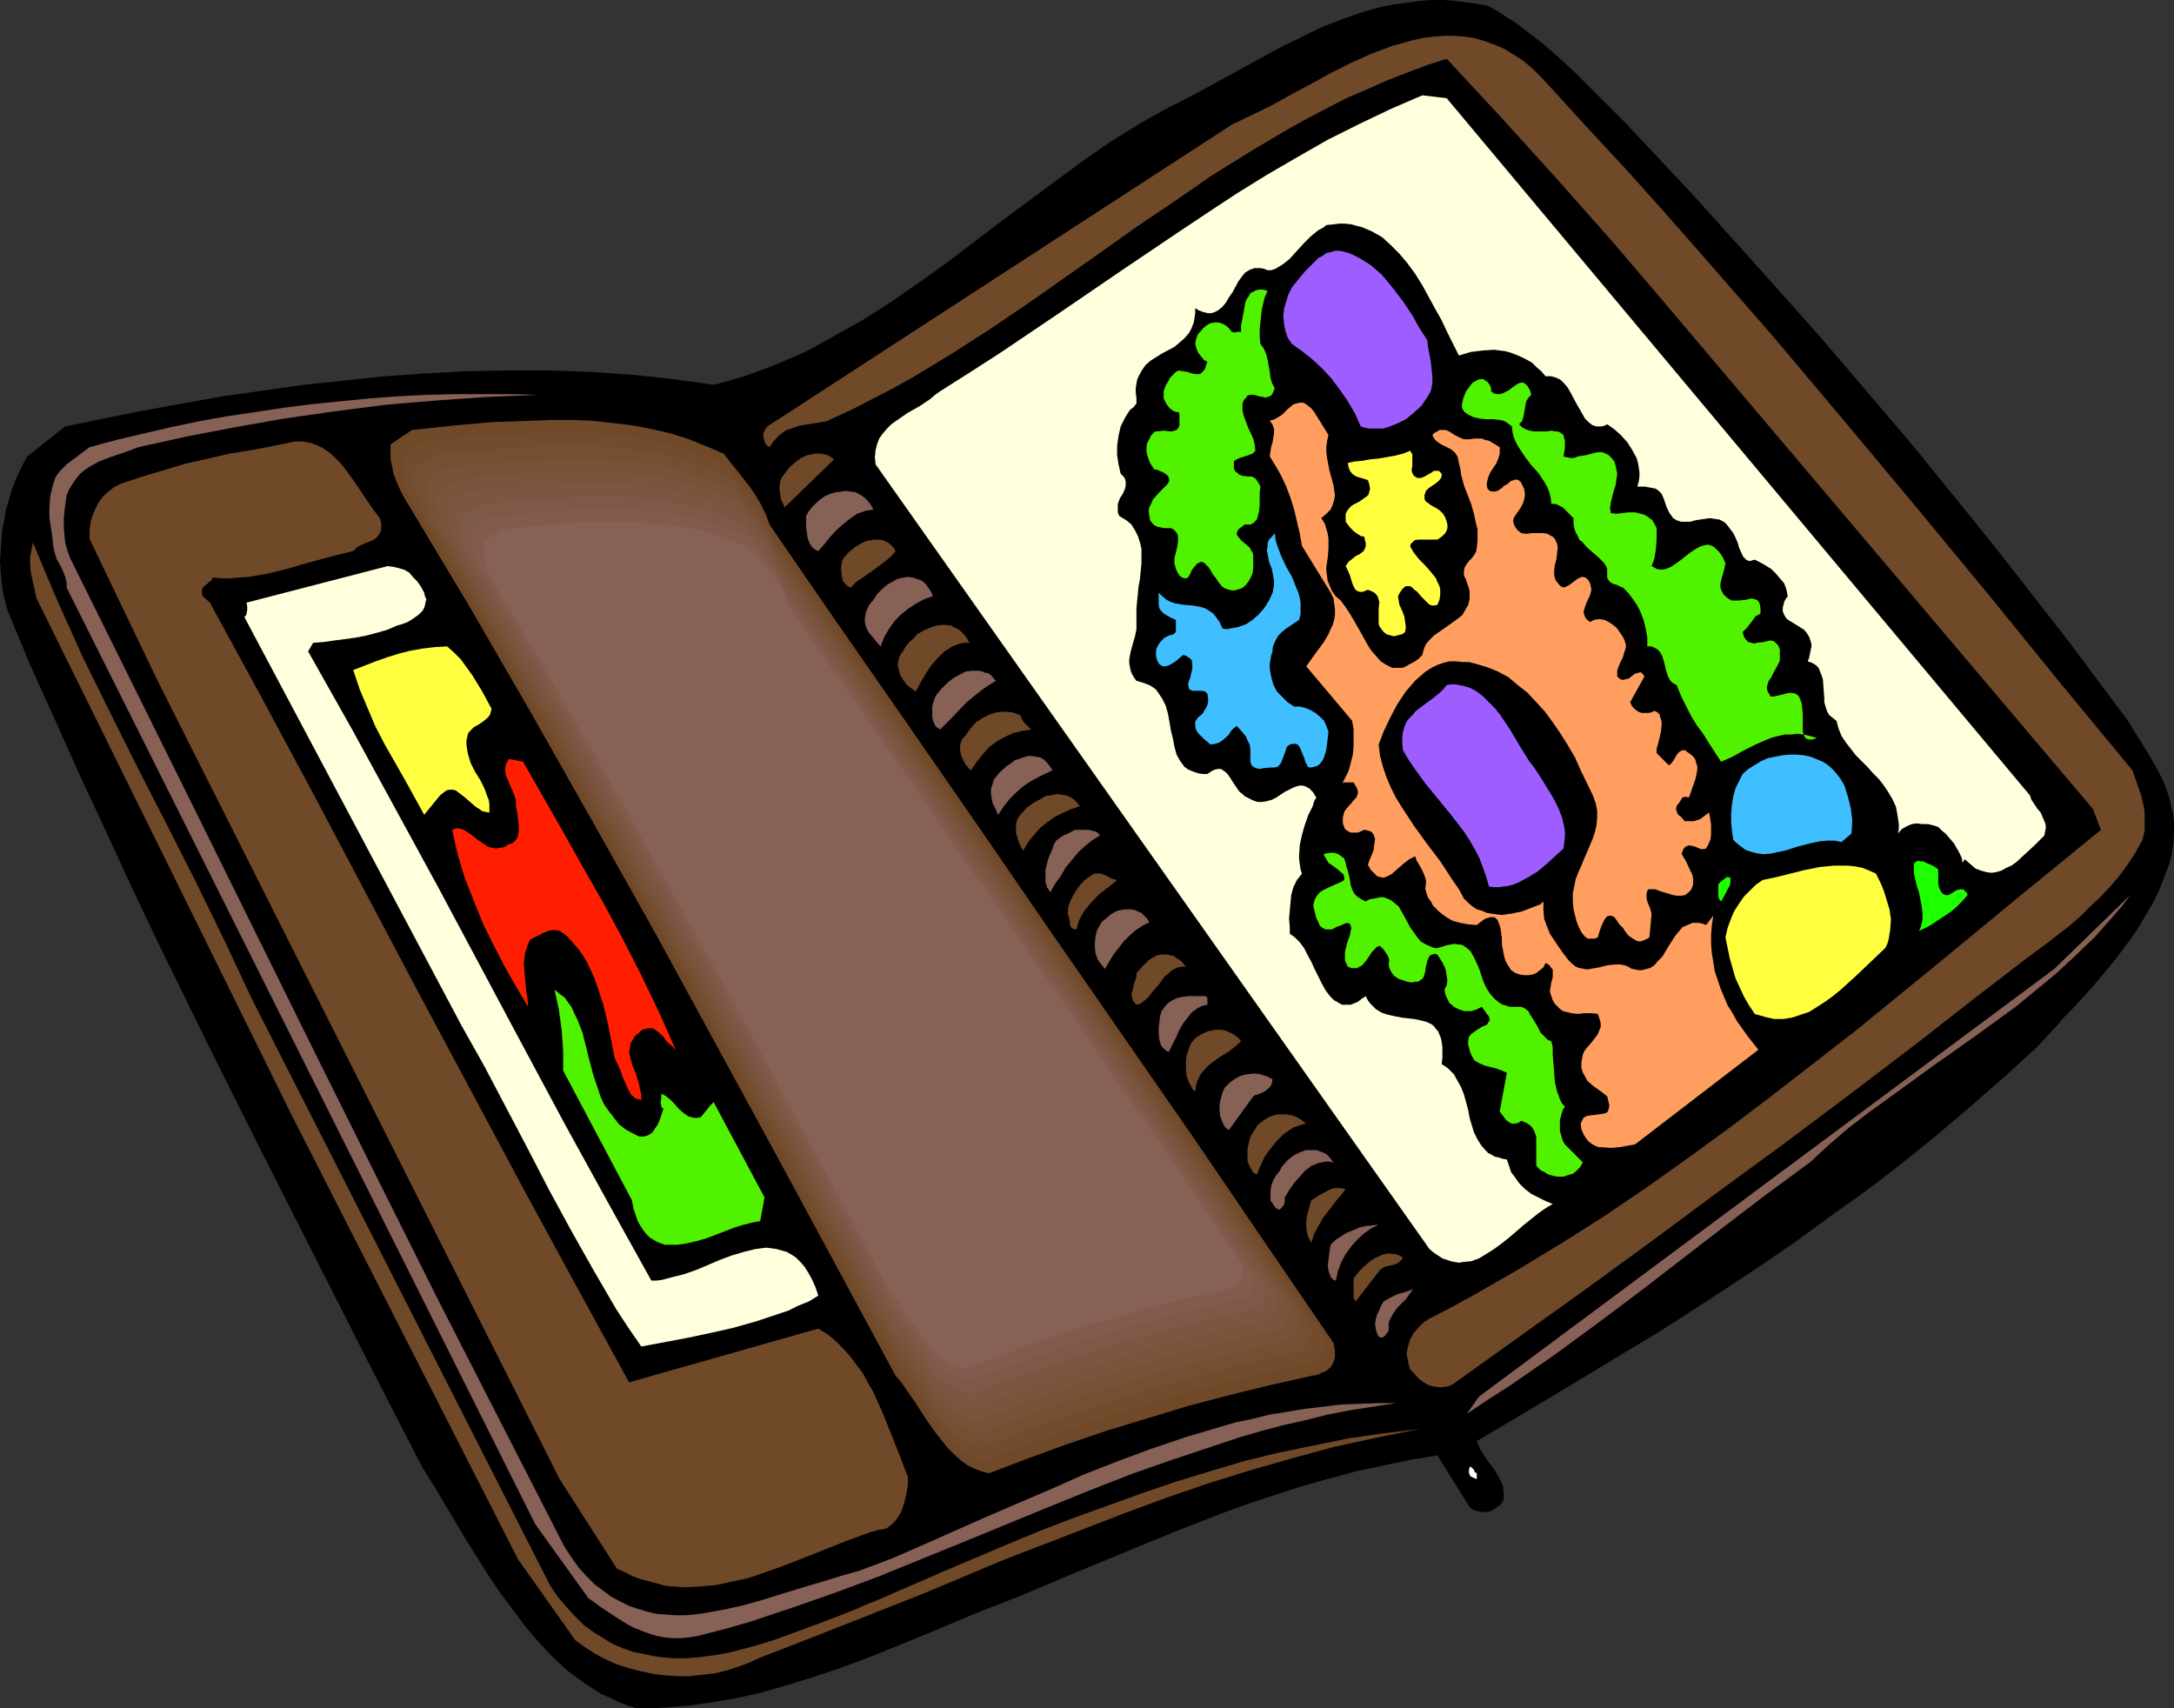 <?xml version="1.0" encoding="UTF-8" standalone="no"?>
<svg
   version="1.0"
   width="129.724mm"
   height="101.935mm"
   id="svg56"
   sodipodi:docname="Portfolio Case 3.wmf"
   xmlns:inkscape="http://www.inkscape.org/namespaces/inkscape"
   xmlns:sodipodi="http://sodipodi.sourceforge.net/DTD/sodipodi-0.dtd"
   xmlns="http://www.w3.org/2000/svg"
   xmlns:svg="http://www.w3.org/2000/svg">
  <rect width="100%" height="100%" fill="#333333" stroke="none"/>
  <sodipodi:namedview
     id="namedview56"
     pagecolor="#ffffff"
     bordercolor="#000000"
     borderopacity="0.25"
     inkscape:showpageshadow="2"
     inkscape:pageopacity="0.0"
     inkscape:pagecheckerboard="0"
     inkscape:deskcolor="#d1d1d1"
     inkscape:document-units="mm" />
  <defs
     id="defs1">
    <pattern
       id="WMFhbasepattern"
       patternUnits="userSpaceOnUse"
       width="6"
       height="6"
       x="0"
       y="0" />
  </defs>
  <path
     style="fill:#000000;fill-opacity:1;fill-rule:evenodd;stroke:none"
     d="m 366.347,27.473 15.029,15.999 14.706,16.322 14.544,16.322 14.221,16.645 7.11,8.403 6.949,8.565 6.949,8.565 6.949,8.727 6.787,8.727 6.949,8.888 6.626,8.888 6.787,9.05 1.131,1.939 1.131,1.778 2.424,3.879 2.101,3.717 0.97,1.939 0.808,1.939 0.646,1.939 0.485,2.101 0.485,1.939 0.162,2.101 v 2.262 l -0.162,2.262 -0.323,2.262 -0.646,2.424 -1.131,2.909 -1.131,2.909 -1.454,2.909 -1.616,2.747 -1.616,2.747 -1.778,2.586 -1.939,2.586 -2.101,2.747 -4.04,4.848 -4.363,4.848 -2.262,2.262 -2.101,2.424 -4.202,4.525 -7.434,6.787 -7.595,6.626 -7.595,6.464 -7.595,6.141 -7.757,5.979 -7.918,5.656 -7.757,5.656 -7.918,5.495 -8.08,5.333 -7.918,5.171 -8.08,5.171 -8.08,4.848 -16.322,9.858 -16.322,9.696 0.646,1.616 0.97,1.616 1.131,1.616 1.131,1.454 0.97,1.616 0.808,1.616 0.323,0.808 v 0.97 l 0.162,0.97 -0.162,1.131 -0.646,0.97 -0.97,0.646 -0.97,0.646 -1.131,0.323 h -0.97 l -1.131,-0.162 -0.97,-0.323 -0.808,-0.646 -7.272,-11.636 -5.979,0.97 -6.141,1.293 -6.141,1.293 -5.979,1.616 -5.818,1.616 -5.979,1.939 -5.979,1.939 -5.818,2.101 -11.635,4.525 -23.109,9.535 -11.474,4.848 -10.342,4.04 -10.342,4.363 -10.342,4.202 -5.333,2.101 -5.333,1.939 -5.333,1.778 -5.333,1.616 -5.494,1.616 -5.494,1.293 -5.656,0.97 -5.656,0.808 -5.818,0.485 -3.07,0.162 h -2.909 l -2.101,-0.646 -2.101,-0.808 -1.939,-0.97 -1.939,-0.808 -1.939,-1.293 -1.778,-1.131 -1.778,-1.293 -1.778,-1.293 -1.616,-1.454 -1.778,-1.616 -3.07,-3.232 -3.07,-3.555 -2.909,-3.879 -2.909,-3.879 -2.747,-4.04 -5.171,-8.242 -5.01,-8.403 -2.424,-4.04 -2.424,-3.879 L 82.901,306.889 70.781,282.971 58.661,259.053 46.702,235.136 34.906,211.057 29.25,199.098 23.594,186.816 17.938,174.695 12.443,162.413 6.949,150.293 1.778,137.849 1.131,135.587 0.646,133.324 0.323,131.062 0.162,128.8 0,126.375 l 0.162,-2.262 0.162,-2.262 0.162,-2.262 0.485,-2.262 0.323,-2.262 0.646,-2.101 0.646,-2.262 0.808,-2.101 0.808,-1.939 0.97,-1.939 0.97,-1.778 8.565,-6.787 8.726,-1.778 8.888,-1.778 8.888,-1.616 9.05,-1.616 9.05,-1.293 9.211,-1.293 9.211,-0.97 9.211,-0.97 9.211,-0.646 9.373,-0.485 9.373,-0.162 h 9.211 l 9.211,0.323 9.373,0.646 9.05,0.97 9.211,1.293 3.555,-0.97 3.394,-0.97 3.555,-1.293 3.394,-1.293 3.394,-1.454 3.394,-1.454 3.232,-1.778 3.232,-1.778 6.626,-3.717 6.302,-4.04 6.302,-4.363 6.141,-4.363 12.282,-9.373 12.443,-9.212 6.141,-4.525 6.302,-4.363 6.302,-3.879 3.394,-1.939 3.232,-1.778 4.202,-2.101 4.202,-2.262 8.565,-4.687 8.565,-4.687 4.363,-2.101 4.202,-2.101 4.525,-1.778 4.525,-1.616 4.525,-1.293 2.262,-0.485 2.262,-0.323 2.424,-0.323 2.424,-0.323 L 323.038,0 h 2.424 l 2.424,0.162 2.424,0.323 2.586,0.323 2.586,0.485 2.101,1.131 1.939,1.293 2.101,1.293 1.939,1.454 4.04,3.071 3.717,3.232 3.878,3.555 3.717,3.717 z"
     id="path1" />
  <path
     style="fill:#704928;fill-opacity:1;fill-rule:evenodd;stroke:none"
     d="m 349.864,19.877 8.403,9.212 8.403,9.05 8.403,9.373 8.242,9.373 16.645,19.069 16.322,19.393 16.322,19.554 16.16,19.554 15.998,19.716 16.16,19.554 1.293,3.717 0.646,1.778 0.485,2.101 0.323,1.778 v 2.101 2.101 l -0.485,2.101 -1.616,2.909 -1.778,2.747 -1.939,2.586 -1.939,2.262 -2.262,2.424 -2.262,2.101 -2.262,2.262 -2.424,2.101 -5.01,3.879 -5.01,3.717 -4.848,3.717 -4.848,3.717 -14.706,11.474 -14.867,11.312 -14.867,11.151 -15.029,10.989 -15.029,11.151 -14.867,10.828 -30.058,21.494 -0.646,0.323 -0.808,0.162 -1.293,0.162 -1.293,-0.162 -1.293,-0.323 -1.131,-0.646 -1.131,-0.808 -0.97,-1.131 -0.97,-0.97 -0.323,-0.97 -0.162,-0.97 -0.162,-0.808 -0.162,-0.808 0.162,-0.808 0.162,-0.808 0.485,-1.616 0.808,-1.454 1.131,-1.293 1.131,-1.131 1.293,-0.808 5.01,-2.586 5.01,-2.747 9.858,-5.656 9.858,-5.979 9.696,-6.141 9.534,-6.464 9.534,-6.787 9.534,-6.949 9.373,-7.111 9.373,-7.272 9.373,-7.272 18.422,-15.029 18.422,-15.191 18.422,-15.029 -1.778,-4.687 L 375.881,68.844 363.761,54.623 351.318,40.563 338.875,26.827 326.27,13.252 l -4.525,1.454 -4.686,1.778 -4.525,1.778 -4.363,1.939 -4.525,1.939 -4.363,2.262 -4.363,2.262 -4.363,2.424 -8.726,5.171 -8.565,5.333 -8.403,5.818 -8.403,5.656 -8.403,5.979 -16.806,11.797 -8.403,5.656 -8.565,5.495 -8.565,5.171 -4.363,2.424 -4.363,2.262 -4.363,2.262 -4.525,2.101 -1.778,0.808 -1.939,0.323 -2.101,0.323 -1.939,0.323 -1.939,0.646 -0.97,0.323 -0.808,0.485 -0.808,0.646 -0.808,0.808 -0.808,0.97 -0.646,0.97 -0.485,-0.323 -0.485,-0.485 -0.162,-0.485 -0.162,-0.646 -0.162,-0.808 0.162,-0.646 0.323,-0.646 0.485,-0.646 104.717,-68.036 4.363,-2.101 4.363,-2.101 4.363,-2.424 4.525,-2.424 4.686,-2.586 4.525,-2.262 4.686,-2.101 4.686,-1.778 2.424,-0.646 2.262,-0.646 2.262,-0.485 2.424,-0.323 2.262,-0.162 h 2.262 l 2.262,0.162 2.262,0.323 2.262,0.646 2.262,0.808 2.262,0.97 2.101,1.293 2.262,1.454 2.101,1.778 2.101,2.101 z"
     id="path2" />
  <path
     style="fill:#ffffdd;fill-opacity:1;fill-rule:evenodd;stroke:none"
     d="m 457.812,179.382 0.323,0.97 0.646,0.97 0.646,0.97 0.808,0.97 0.485,1.131 0.485,1.131 0.162,0.646 v 0.646 l -0.162,0.808 -0.162,0.808 -2.101,2.101 -2.101,1.939 -2.101,1.939 -1.131,0.808 -1.131,0.485 -1.131,0.646 -1.131,0.323 -1.131,0.162 -1.131,-0.162 -1.131,-0.323 -1.293,-0.485 -1.131,-0.97 -1.293,-1.131 v 0 l -0.485,0.808 -0.162,-0.97 -0.485,-1.131 -0.646,-1.131 -0.646,-1.131 -0.97,-1.131 -0.808,-0.97 -0.97,-0.808 -0.808,-0.808 -0.97,-0.323 -1.293,-0.323 h -1.293 l -1.293,-0.162 -1.131,0.162 -1.131,0.485 -1.131,0.646 -0.808,0.97 0.162,-1.131 v -0.97 l -0.323,-2.101 -0.323,-1.778 -0.808,-1.778 -0.97,-1.616 -0.97,-1.454 -1.131,-1.454 -1.293,-1.293 -1.293,-1.454 -1.293,-1.293 -1.293,-1.293 -1.131,-1.454 -1.131,-1.454 -0.97,-1.454 -0.646,-1.616 -0.485,-1.778 -0.808,-0.646 -0.808,-0.646 -0.485,-0.808 -0.323,-0.97 -0.323,-1.131 v -0.97 l -0.162,-2.101 -0.162,-2.101 -0.323,-0.97 -0.323,-0.808 -0.323,-0.808 -0.646,-0.646 -0.808,-0.485 -0.97,-0.323 0.323,-0.97 0.162,-0.808 0.162,-0.808 0.162,-0.646 v -0.646 l -0.162,-0.646 -0.323,-0.97 -0.485,-0.808 -0.646,-0.808 -1.778,-1.131 -1.616,-0.97 -0.646,-0.485 -0.485,-0.808 -0.323,-0.808 v -0.323 -0.485 l 0.162,-0.646 0.162,-0.646 0.323,-0.646 0.485,-0.646 -0.323,-1.616 -0.485,-1.293 -0.97,-1.131 -0.97,-1.131 -0.97,-0.97 -1.293,-0.808 -1.131,-0.646 -1.293,-0.646 -0.646,0.162 -0.485,0.162 -0.485,-0.162 -0.323,-0.162 -0.323,-0.323 -0.323,-0.323 -0.485,-0.97 -0.485,-1.131 -0.323,-1.131 -0.485,-1.131 -0.485,-0.97 -0.485,-0.646 -0.485,-0.646 -0.485,-0.646 -0.485,-0.485 -1.131,-0.646 -1.131,-0.162 -1.131,-0.162 -1.131,0.162 -1.131,0.162 -0.97,0.162 -1.131,0.323 h -1.131 -0.97 l -0.97,-0.323 -0.808,-0.485 -0.323,-0.485 -0.485,-0.646 -0.323,-0.646 -0.323,-0.646 -0.323,-0.97 -0.323,-0.97 -0.485,-1.131 -0.646,-0.646 -0.646,-0.485 -0.808,-0.162 -0.808,-0.162 -0.808,-0.162 h -1.778 l 0.323,-1.131 0.162,-1.131 v -0.97 l -0.162,-1.131 -0.162,-0.97 -0.323,-1.131 -0.97,-1.778 -1.131,-1.778 -1.454,-1.616 -1.454,-1.293 -1.616,-1.131 -0.646,0.323 -0.646,0.162 h -1.131 l -0.97,-0.323 -0.808,-0.646 -0.808,-0.808 -0.646,-1.131 -1.293,-2.262 -1.293,-2.424 -0.646,-1.131 -0.808,-0.97 -0.808,-0.808 -0.97,-0.485 -1.131,-0.323 h -0.646 -0.646 l -0.97,-1.131 -1.131,-0.97 -0.97,-0.97 -1.131,-0.646 -1.293,-0.646 -1.131,-0.485 -1.293,-0.485 -1.131,-0.323 -1.293,-0.162 -1.293,-0.162 -2.586,0.162 -2.586,0.323 -2.747,0.808 -1.293,-2.586 -1.293,-2.586 -1.293,-2.747 -1.454,-2.586 -2.909,-5.333 -1.616,-2.586 -1.778,-2.424 -1.778,-2.101 -1.939,-1.939 -1.939,-1.778 -1.131,-0.646 -1.131,-0.646 -1.131,-0.485 -1.131,-0.485 -1.293,-0.323 -1.131,-0.323 -1.454,-0.162 h -1.293 l -1.293,0.162 -1.616,0.162 -0.808,0.646 -0.97,0.485 -1.778,1.454 -1.616,1.616 -1.616,1.778 -1.454,1.616 -1.616,1.293 -0.808,0.485 -0.808,0.485 -0.97,0.323 h -0.808 l -0.808,-0.323 -0.808,-0.162 h -0.646 -0.646 l -0.485,0.162 -0.485,0.162 -1.131,0.646 -0.808,0.97 -0.808,1.131 -1.293,2.424 -0.808,1.131 -0.646,1.131 -0.808,0.97 -0.97,0.808 -0.97,0.485 -0.646,0.162 h -0.646 l -0.646,-0.162 -0.646,-0.162 -0.808,-0.323 -0.808,-0.485 v 1.131 l -0.162,1.131 -0.162,0.97 -0.323,0.808 -0.323,0.808 -0.485,0.808 -0.97,1.131 -1.131,0.97 -1.131,0.97 -2.747,1.454 -1.293,0.808 -1.293,0.808 -1.131,0.97 -0.808,1.131 -0.808,1.454 -0.323,0.808 -0.162,0.808 -0.162,1.131 v 0.97 l 0.162,1.131 v 1.293 l -0.646,0.808 -0.808,0.646 -0.646,0.97 -0.485,0.808 -0.97,1.939 -0.485,2.101 -0.323,2.262 v 2.101 l 0.323,2.101 0.485,2.101 0.646,0.646 0.323,0.485 0.162,0.646 v 0.485 0.485 l -0.162,0.646 -0.485,1.131 -0.646,0.97 -0.485,1.293 v 0.646 0.646 0.646 l 0.323,0.808 1.616,0.97 1.131,0.97 0.808,1.293 0.646,1.293 0.485,1.454 0.323,1.454 v 1.616 1.616 l -0.323,3.394 -0.323,1.778 -0.162,1.616 -0.323,3.394 v 1.616 1.454 0.808 0.808 l -0.323,1.616 -0.485,1.616 -0.485,1.778 -0.323,1.778 v 0.97 l 0.162,0.808 0.162,0.808 0.323,0.808 0.485,0.808 0.485,0.646 1.131,0.323 0.97,0.323 0.808,0.323 0.808,0.485 0.646,0.485 0.485,0.646 0.97,1.454 0.808,1.616 0.485,1.778 0.323,1.778 0.323,1.939 0.485,1.939 0.323,1.778 0.485,1.778 0.808,1.454 0.485,0.646 0.485,0.646 0.646,0.485 0.646,0.323 0.808,0.323 0.97,0.323 0.97,0.162 h 1.131 l 0.97,-0.646 0.646,-0.323 0.808,-0.162 h 0.646 l 0.485,0.323 0.485,0.323 0.485,0.485 0.485,0.646 0.808,1.293 0.97,1.454 0.485,0.646 0.646,0.485 0.485,0.485 0.646,0.323 0.646,0.323 0.646,0.323 0.97,0.323 h 1.131 l 0.97,-0.162 1.131,-0.323 0.97,-0.485 1.939,-1.293 0.97,-0.485 0.97,-0.485 0.808,-0.323 0.97,-0.162 0.808,0.162 0.97,0.485 0.323,0.323 0.485,0.485 0.323,0.485 0.485,0.808 -0.485,0.808 -0.323,1.131 -0.97,1.939 -0.808,2.262 -0.646,2.262 -0.485,2.262 -0.162,2.262 v 0.97 l 0.162,1.131 0.162,1.131 0.323,0.97 -0.485,0.646 -0.646,0.808 -0.808,1.616 -0.485,1.778 -0.162,1.778 -0.162,1.778 -0.162,1.778 0.162,1.778 v 1.616 l 1.131,0.808 1.131,1.131 0.97,1.293 0.808,1.616 0.808,1.454 0.808,1.778 1.616,3.232 0.808,1.454 0.97,1.293 0.97,0.97 0.646,0.323 0.485,0.323 0.646,0.323 h 0.646 0.646 0.646 l 0.808,-0.323 0.808,-0.323 0.808,-0.646 0.97,-0.646 0.485,0.97 0.485,0.646 0.646,0.646 0.646,0.646 1.293,0.808 1.454,0.485 1.454,0.323 1.616,0.323 2.909,0.323 1.454,0.323 1.293,0.323 1.293,0.646 0.485,0.485 0.323,0.485 0.485,0.485 0.323,0.808 0.323,0.808 0.162,0.808 0.162,1.131 v 2.424 l -0.162,1.454 0.808,0.485 0.646,0.485 1.293,1.293 0.808,1.454 0.808,1.454 0.646,1.616 0.485,1.778 0.485,1.778 0.323,1.778 0.485,1.616 0.485,1.616 0.808,1.616 0.808,1.293 0.97,1.131 0.646,0.646 0.646,0.323 0.808,0.485 0.808,0.162 0.97,0.323 0.97,0.162 0.323,0.97 0.323,0.97 0.323,0.97 0.646,0.808 1.131,1.616 1.293,1.293 1.454,1.131 1.616,0.808 1.616,0.808 1.616,0.646 -1.616,0.97 -1.616,1.131 -1.616,1.293 -1.616,1.293 -3.394,2.909 -1.616,1.293 -1.778,1.293 -1.778,1.131 -1.616,0.97 -1.778,0.646 -1.778,0.162 -0.97,0.162 -0.97,-0.162 -0.808,-0.162 -0.97,-0.323 -0.97,-0.323 -0.97,-0.646 -0.97,-0.646 -0.97,-0.808 -124.917,-176.958 -0.162,-1.616 0.162,-1.616 0.323,-1.293 0.485,-1.293 0.808,-1.131 0.97,-1.131 0.97,-0.97 1.131,-0.808 2.586,-1.778 2.586,-1.454 2.424,-1.616 1.131,-0.97 1.131,-0.808 6.626,-4.202 6.787,-4.363 13.413,-9.05 13.251,-9.05 13.413,-9.05 6.787,-4.525 6.626,-4.363 6.787,-4.202 6.949,-4.04 6.787,-3.879 7.11,-3.555 7.11,-3.394 7.11,-3.071 5.494,0.646 z"
     id="path3" />
  <path
     style="fill:#9e5eff;fill-opacity:1;fill-rule:evenodd;stroke:none"
     d="m 321.907,76.763 0.162,1.616 0.323,1.616 0.323,1.778 0.162,1.616 0.162,1.616 v 1.454 l -0.323,1.616 -0.323,0.646 -0.485,0.808 -1.293,1.939 -1.778,1.616 -1.778,1.454 -1.939,0.97 -2.101,0.808 -1.131,0.323 h -0.97 -1.131 -0.97 l -0.97,-0.162 -0.97,-0.323 -1.293,-2.909 -1.616,-2.747 -1.778,-2.586 -1.939,-2.586 -2.101,-2.262 -2.262,-2.101 -2.262,-1.778 -2.262,-1.616 -0.97,-1.454 -0.485,-1.454 -0.323,-1.616 -0.162,-1.778 0.162,-1.616 0.485,-1.616 0.485,-1.616 0.808,-1.616 1.454,-1.778 1.454,-1.778 1.616,-1.616 1.454,-1.454 0.97,-0.485 0.808,-0.646 0.97,-0.162 0.97,-0.323 h 0.97 l 0.97,0.162 1.131,0.323 1.131,0.485 1.293,0.646 1.293,0.808 1.293,0.808 1.131,0.97 1.293,1.131 0.97,1.131 2.101,2.586 1.939,2.586 1.939,2.909 1.616,2.909 z"
     id="path4" />
  <path
     style="fill:#51f200;fill-opacity:1;fill-rule:evenodd;stroke:none"
     d="m 285.87,65.612 -0.646,1.454 -0.323,1.293 -0.323,1.454 -0.162,1.454 -0.162,1.454 -0.162,1.616 v 1.616 l 0.162,1.616 0.485,0.646 0.323,0.485 0.485,1.131 0.323,1.293 0.485,2.586 0.162,1.454 0.323,1.131 0.646,1.293 -0.323,0.808 -0.323,0.646 -0.485,0.323 -0.485,0.162 -0.485,0.162 -0.485,-0.162 -0.97,-0.162 -1.131,-0.323 h -0.485 -0.485 l -0.485,0.162 -0.323,0.485 -0.485,0.485 -0.323,0.808 v 1.616 l 0.323,1.293 0.485,1.293 0.485,1.293 1.131,2.424 0.323,1.293 0.162,1.454 -0.323,0.323 -0.323,0.323 -0.808,0.323 -0.97,0.323 -1.131,0.323 -0.646,0.323 -0.323,0.162 -0.323,0.323 v 0.323 0.646 0.646 l 0.323,0.646 0.485,0.323 0.323,0.323 0.808,0.323 1.293,0.162 h 0.808 l 0.646,0.323 0.323,0.323 0.323,0.485 0.323,0.485 0.323,0.646 -0.162,1.293 v 1.454 1.454 l -0.162,1.454 -0.323,1.293 -0.162,0.485 -0.485,0.485 -0.323,0.323 -0.646,0.323 h -0.646 -0.646 l -0.808,0.646 -0.485,0.323 -0.323,0.485 -0.162,0.485 v 0.323 l 0.323,0.485 0.646,0.808 0.97,0.808 0.97,0.808 0.323,0.646 0.323,0.485 0.162,0.646 v 0.646 1.131 1.131 l -0.162,1.131 -0.485,1.131 -0.485,0.808 -0.646,0.808 -0.808,0.646 -1.131,0.323 -0.485,0.162 h -0.485 l -0.808,-0.162 -0.97,-0.323 -0.646,-0.485 -0.646,-0.808 -0.646,-0.97 -0.646,-0.808 -0.485,-0.808 -0.485,-0.808 -0.646,-0.646 -0.485,-0.485 -0.646,-0.162 -0.323,0.162 -0.323,0.162 -0.323,0.162 -0.323,0.485 -0.323,0.323 -0.485,0.646 -0.323,0.808 -0.485,0.808 -0.485,0.162 h -0.485 l -0.323,-0.162 -0.323,-0.162 -0.323,-0.323 -0.323,-0.485 -0.485,-0.97 -0.162,-0.646 -0.162,-0.485 v -1.293 l 0.323,-1.293 0.323,-1.293 0.162,-1.293 v -0.646 -0.485 l -0.162,-0.485 -0.323,-0.485 -0.485,-0.485 -0.646,-0.323 h -1.616 l -0.646,-0.162 -0.808,-0.162 -0.646,-0.323 -0.485,-0.485 -0.485,-0.646 -0.162,-0.97 -0.162,-1.131 0.162,-0.808 0.485,-0.97 0.323,-0.808 1.293,-1.454 1.293,-1.293 0.485,-0.485 0.485,-0.646 0.162,-0.485 -0.162,-0.485 -0.162,-0.485 -0.646,-0.485 -0.485,-0.323 -0.485,-0.162 -0.646,-0.323 -0.808,-0.162 -0.485,-0.646 -0.485,-0.808 -0.323,-0.808 -0.323,-0.97 -0.162,-0.808 v -0.97 l 0.162,-0.97 0.485,-0.808 0.323,-0.808 0.485,-0.485 0.485,-0.485 h 0.646 l 1.293,-0.162 1.293,0.162 h 0.646 l 0.485,-0.162 0.485,-0.162 0.323,-0.323 0.323,-0.646 V 95.347 94.216 93.57 l -0.162,-0.646 h -0.646 l -0.646,-0.323 -0.485,-0.323 -0.485,-0.485 -0.485,-0.646 -0.323,-0.646 -0.323,-0.646 v -0.808 -0.808 l 0.323,-0.97 0.323,-0.646 0.485,-0.808 0.323,-0.646 0.646,-0.646 0.646,-0.646 0.646,-0.323 0.97,0.162 0.97,0.162 0.97,0.323 0.808,0.162 h 0.97 l 0.323,-0.162 0.323,-0.323 0.323,-0.323 0.323,-0.485 0.162,-0.646 0.323,-0.808 -0.808,-0.485 -0.646,-0.808 -0.646,-0.808 -0.323,-0.808 -0.323,-1.131 0.162,-0.97 0.323,-0.97 0.323,-0.485 0.323,-0.323 0.646,-0.808 0.808,-0.646 0.808,-0.485 0.97,-0.162 h 0.97 l 0.97,0.323 0.808,0.485 0.808,0.808 0.162,0.323 0.162,0.162 0.646,0.162 0.646,-0.162 h 0.808 v -0.646 -0.808 l 0.323,-1.616 0.323,-1.778 0.323,-1.778 0.323,-0.808 0.485,-0.646 0.323,-0.646 0.646,-0.323 0.646,-0.323 0.646,-0.162 h 0.97 z"
     id="path5" />
  <path
     style="fill:#51f200;fill-opacity:1;fill-rule:evenodd;stroke:none"
     d="m 336.289,87.59 v 0.646 l 0.646,0.485 0.646,0.162 h 0.646 l 0.646,-0.162 1.293,-0.646 0.646,-0.485 0.646,-0.485 0.485,-0.323 0.485,-0.323 0.646,-0.162 h 0.485 l 0.485,0.323 0.485,0.485 0.485,0.808 0.162,0.485 0.162,0.646 -0.646,0.646 -0.485,0.808 -0.162,0.808 -0.162,0.97 -0.162,0.97 -0.162,0.808 -0.323,0.97 -0.646,0.646 0.646,0.646 0.808,0.485 0.97,0.323 0.97,0.162 h 2.909 l 0.97,-0.162 0.808,0.162 h 0.646 l 0.646,0.323 0.646,0.485 0.162,0.808 0.162,0.485 v 1.131 0.646 l -0.162,0.808 -0.162,0.97 0.646,0.162 0.808,0.162 h 0.97 l 0.808,-0.323 1.939,-0.323 1.778,-0.485 0.97,-0.162 h 0.808 l 0.808,0.323 0.646,0.323 0.646,0.646 0.646,0.808 0.323,1.131 0.162,0.808 0.162,0.808 -0.162,1.131 -0.162,1.293 -0.646,2.101 -0.485,2.101 -0.162,1.131 0.162,1.131 1.293,0.162 1.293,-0.162 1.454,-0.162 h 1.454 l 1.293,0.323 0.646,0.162 0.646,0.323 0.646,0.485 0.646,0.485 0.485,0.808 0.485,0.97 v 2.424 l -0.162,2.262 -0.323,2.101 -0.646,1.778 0.646,0.323 0.485,0.323 1.131,0.162 0.97,-0.162 1.131,-0.485 0.97,-0.646 1.131,-0.808 2.262,-1.778 0.97,-0.646 1.131,-0.646 0.97,-0.323 0.97,-0.162 0.485,0.162 0.485,0.162 0.485,0.323 0.485,0.485 0.485,0.485 0.485,0.646 0.485,0.808 0.485,1.131 -0.162,0.808 -0.162,0.808 -0.485,1.616 -0.162,0.646 -0.162,0.808 v 0.646 l 0.162,0.646 0.485,0.97 0.646,0.646 0.646,0.485 0.646,0.323 h 0.808 0.808 l 1.454,-0.162 1.454,-0.323 0.485,0.162 0.646,0.162 0.323,0.323 0.323,0.646 0.162,0.97 v 1.131 l -0.485,0.323 -0.646,0.323 -0.808,1.131 -0.97,1.293 -1.131,1.131 0.323,1.131 0.485,0.646 0.485,0.485 0.646,0.162 0.646,0.162 0.646,-0.162 1.454,-0.162 1.293,-0.323 h 0.646 l 0.485,0.162 0.485,0.485 0.485,0.485 0.323,0.97 v 0.485 0.646 0.808 0.485 l -0.646,1.293 -0.646,1.131 -0.646,1.293 -0.646,0.97 -0.323,1.131 v 0.485 l 0.162,0.646 0.323,0.485 0.323,0.646 h 0.646 l 0.808,-0.162 2.586,-0.646 h 0.808 l 0.808,0.162 0.646,0.485 0.323,0.646 0.323,0.808 0.162,0.97 0.162,1.778 v 2.909 0.808 l 0.162,0.808 0.323,0.646 0.323,0.323 0.646,0.162 h 0.646 l 1.131,-0.323 -1.616,-0.485 -1.454,-0.323 -1.454,-0.162 -1.293,0.162 h -1.454 l -1.454,0.323 -1.293,0.323 -1.293,0.485 -2.586,1.131 -2.586,1.293 -2.586,1.454 -2.586,1.131 -2.747,-4.202 -1.293,-2.101 -1.454,-1.939 -1.293,-2.101 -1.131,-2.262 -1.131,-2.262 -0.97,-2.424 -0.646,-0.323 -0.485,-0.323 -0.485,-0.646 -0.323,-0.646 -0.485,-1.454 -0.323,-1.454 -0.485,-1.616 -0.323,-0.646 -0.323,-0.485 -0.485,-0.485 -0.646,-0.323 -0.646,-0.323 h -0.97 v -1.939 l -0.323,-1.939 -0.485,-1.939 -0.646,-1.778 -0.808,-1.616 -0.97,-1.454 -1.131,-1.454 -1.131,-1.131 -0.808,-0.323 -0.646,-0.323 -0.646,-0.162 -0.646,-0.323 -0.485,-0.485 -0.323,-0.646 v -0.808 -0.646 -0.485 l -0.323,-0.808 -0.485,-0.646 -1.131,-1.131 -1.293,-1.131 -1.293,-1.131 -1.131,-1.293 -0.646,-0.485 -0.323,-0.808 -0.485,-0.808 -0.323,-0.97 -0.162,-1.131 v -1.131 l -0.646,-0.646 -0.646,-0.646 -1.131,-1.131 -0.646,-0.323 -0.646,-0.323 -0.646,-0.162 h -0.646 l -0.162,-1.454 -0.323,-1.293 -0.485,-1.131 -0.646,-1.131 -1.293,-1.939 -1.616,-1.778 -1.454,-1.939 -1.293,-1.939 -0.646,-1.131 -0.485,-1.131 -0.323,-1.131 -0.162,-1.454 -0.646,-0.485 -0.646,-0.485 -0.646,-0.323 -0.808,-0.162 -1.454,-0.162 h -1.616 l -1.454,-0.162 -1.454,-0.323 -0.646,-0.323 -0.646,-0.323 -0.646,-0.485 -0.485,-0.646 -0.162,-0.808 0.162,-0.808 0.162,-0.808 0.323,-0.808 0.323,-0.808 0.485,-0.646 0.485,-0.646 0.485,-0.646 0.646,-0.323 0.485,-0.323 0.646,-0.162 h 0.646 l 0.485,0.323 0.485,0.323 0.485,0.646 z"
     id="path6" />
  <path
     style="fill:#876056;fill-opacity:1;fill-rule:evenodd;stroke:none"
     d="m 121.361,89.045 -11.635,0.485 -11.635,0.808 -11.312,0.97 -11.312,1.454 -11.312,1.616 -10.989,1.939 -10.989,2.101 -10.989,2.424 -2.101,0.808 -4.686,1.616 -2.101,0.808 -1.131,0.646 -1.131,0.646 -0.97,0.646 -0.97,0.808 -0.808,0.97 -0.808,1.131 -0.808,1.293 -0.646,1.454 -0.485,3.555 -0.162,1.778 v 1.778 l 0.162,1.778 0.162,1.778 0.485,1.778 0.646,1.778 27.634,55.754 27.634,55.915 13.898,27.958 13.898,27.796 14.221,27.796 14.221,27.796 1.616,2.424 1.616,2.262 1.778,1.939 1.778,1.778 1.939,1.454 1.778,1.293 2.101,1.131 1.939,0.97 1.939,0.646 2.101,0.646 2.101,0.485 2.101,0.162 2.101,0.162 h 2.262 l 2.101,-0.162 2.262,-0.323 4.525,-0.808 4.363,-0.97 4.525,-1.293 8.888,-2.747 4.363,-1.293 4.202,-1.293 4.04,-1.131 7.272,-2.747 7.11,-3.071 14.544,-6.464 14.706,-6.303 7.272,-3.232 7.434,-2.909 7.434,-2.747 7.595,-2.586 7.595,-2.262 3.878,-1.131 3.878,-0.808 3.878,-0.97 4.04,-0.646 3.878,-0.646 4.04,-0.485 4.04,-0.485 4.04,-0.162 4.202,-0.162 h 4.202 l -5.171,0.808 -5.171,0.808 -5.01,0.97 -5.171,1.293 -5.01,1.131 -4.848,1.293 -5.01,1.454 -4.848,1.616 -9.696,3.232 -9.696,3.394 -9.534,3.717 -9.534,3.879 -18.907,7.757 -9.534,3.879 -9.534,3.879 -9.534,3.555 -9.696,3.394 -9.696,3.232 -5.01,1.454 -5.01,1.293 -1.939,0.485 -1.939,0.323 -1.778,0.162 h -1.778 l -1.778,-0.162 -1.778,-0.323 -1.616,-0.485 -1.778,-0.646 -1.616,-0.646 -1.616,-0.808 -3.07,-1.939 -2.909,-1.939 -2.909,-2.101 L 120.715,343.735 15.029,132.516 v -0.646 -0.485 l -0.323,-1.293 -0.485,-1.293 -0.646,-1.293 -0.808,-1.454 -0.485,-1.616 -0.323,-1.616 -0.162,-1.778 -0.323,-2.101 -0.323,-2.262 v -2.262 l 0.162,-2.424 0.485,-2.101 0.646,-2.101 0.485,-0.808 0.646,-0.808 0.808,-0.808 0.646,-0.646 5.171,-3.879 5.979,-1.616 6.141,-1.454 6.302,-1.454 6.141,-1.293 6.302,-1.131 6.464,-0.97 6.464,-0.97 6.302,-0.808 6.464,-0.646 6.464,-0.646 6.464,-0.485 6.464,-0.323 6.302,-0.162 h 6.464 6.141 z"
     id="path7" />
  <path
     style="fill:#ff9e5e;fill-opacity:1;fill-rule:evenodd;stroke:none"
     d="m 299.606,98.094 -0.323,1.454 -0.162,1.293 v 1.131 l 0.162,1.293 0.485,2.586 0.646,2.424 0.323,1.131 0.162,1.131 0.162,1.131 -0.162,1.131 -0.323,0.97 -0.485,1.131 -0.97,0.97 -1.131,0.97 0.808,1.293 0.323,1.131 0.323,1.131 0.162,1.131 v 2.262 l -0.162,1.939 -0.323,2.101 v 0.97 l 0.162,1.131 0.162,1.131 0.485,1.131 0.485,1.131 0.808,1.131 1.131,0.97 0.97,1.293 0.97,1.454 0.97,1.616 1.939,3.394 0.97,1.778 0.97,1.616 1.131,1.293 1.131,1.293 1.293,0.808 0.646,0.323 0.646,0.323 h 0.808 0.646 0.808 l 0.808,-0.323 0.808,-0.485 0.97,-0.485 0.97,-0.646 0.97,-0.97 0.323,-1.293 0.485,-1.131 0.808,-0.97 0.97,-0.97 2.101,-1.454 2.262,-1.616 1.131,-0.808 0.97,-0.808 0.646,-1.131 0.646,-1.131 0.323,-1.293 v -0.808 -0.808 l -0.162,-0.808 -0.323,-0.97 -0.323,-0.97 -0.485,-0.97 v -0.646 -0.323 l 0.162,-0.808 0.485,-0.808 0.485,-0.646 0.646,-0.646 0.485,-0.646 0.485,-0.808 0.162,-0.97 0.162,-1.454 v -1.293 -1.454 l -0.323,-1.131 -0.485,-2.262 -0.646,-2.262 -0.808,-2.101 -0.808,-2.101 -0.646,-2.424 -0.162,-1.293 -0.323,-1.293 -0.162,-0.808 -0.162,-0.646 -0.323,-0.485 -0.323,-0.485 -0.808,-0.646 -0.97,-0.485 -0.97,-0.485 -0.808,-0.485 -0.808,-0.646 -0.323,-0.485 -0.323,-0.646 0.485,-0.485 0.646,-0.323 0.485,-0.323 h 0.485 0.485 0.485 l 0.97,0.485 0.97,0.646 0.97,0.485 1.131,0.485 h 0.646 0.646 l 0.97,-0.162 h 0.808 0.97 l 0.808,0.323 0.808,0.162 0.808,0.485 1.616,0.97 v 0.808 0.646 l -0.323,1.131 -0.485,1.131 -1.293,1.939 -0.485,1.131 -0.323,1.293 v 0.646 l 0.162,0.646 0.485,0.485 0.646,0.162 h 0.485 l 0.646,-0.162 0.97,-0.646 0.485,-0.485 0.646,-0.323 0.97,-0.808 0.646,-0.162 0.485,-0.162 0.485,0.162 0.485,0.323 0.323,0.646 0.485,0.97 0.162,0.808 v 0.97 l -0.162,0.646 -0.162,0.646 -0.646,1.293 -0.808,1.131 -0.646,0.97 -0.162,0.485 v 0.646 l 0.162,0.485 0.323,0.646 0.485,0.646 0.808,0.646 1.131,0.162 1.293,-0.162 h 1.293 1.293 l 0.97,0.162 0.485,0.323 0.646,0.323 0.323,0.323 0.323,0.485 0.323,0.808 0.162,0.808 -0.323,2.747 -0.323,1.131 -0.162,1.293 v 1.131 l 0.323,1.131 0.323,0.323 0.323,0.485 0.485,0.485 0.646,0.323 0.485,-0.162 0.646,-0.323 1.131,-0.808 0.646,-0.485 0.485,-0.323 0.808,-0.323 0.808,0.162 0.646,0.646 0.323,0.646 0.162,0.646 0.162,0.808 -0.162,0.646 -0.162,0.646 -0.646,1.293 -0.485,1.293 -0.162,0.646 -0.162,0.485 0.162,0.646 0.162,0.485 0.485,0.646 0.646,0.485 0.97,-0.485 1.131,-0.162 1.131,0.162 0.97,0.485 0.97,0.646 0.808,0.646 0.808,1.131 0.646,0.97 0.323,0.646 0.162,0.485 0.162,0.646 v 0.646 l -0.323,0.97 -0.323,1.131 -0.485,0.97 -0.485,1.131 -0.323,0.97 v 1.293 l 0.485,0.485 0.323,0.162 0.485,0.162 0.485,-0.162 0.808,-0.162 1.454,-1.131 0.808,-0.162 0.323,-0.162 0.323,0.162 0.323,0.323 0.323,0.485 -3.232,5.818 0.485,0.97 0.646,0.646 0.646,0.485 0.808,0.323 h 0.808 0.808 l 0.646,-0.162 0.646,-0.323 0.646,0.323 0.485,0.485 0.162,0.646 0.162,0.485 0.162,0.646 v 0.646 l -0.162,1.454 -0.323,1.454 -0.323,1.293 -0.323,1.131 v 0.97 0 l 2.747,2.747 0.485,-0.323 0.485,-0.646 0.97,-1.616 0.485,-0.485 0.646,-0.323 h 0.323 0.323 l 0.323,0.323 0.485,0.323 0.646,0.485 0.485,0.485 0.323,0.485 0.162,0.646 0.162,0.485 0.162,0.646 -0.162,1.293 -0.323,1.454 -0.485,1.293 -0.485,1.454 -0.485,1.293 -0.646,-0.162 h -0.323 l -0.485,0.162 -0.323,0.485 -0.162,0.323 -0.323,0.485 -0.323,0.323 -0.162,0.323 -0.162,0.646 0.162,0.485 0.162,0.485 0.162,0.323 0.485,0.323 0.323,0.323 0.646,0.808 h 0.646 0.808 0.646 l 1.454,-0.485 0.646,-0.485 1.293,-0.97 0.162,0.646 0.162,0.97 0.162,1.131 v 1.131 1.131 l -0.162,1.131 -0.485,1.131 -0.485,0.808 -0.323,0.162 h -0.162 -0.646 l -0.808,-0.323 -0.808,-0.323 -0.808,-0.162 h -0.485 l -0.323,0.162 -0.323,0.162 -0.323,0.323 -0.323,0.646 -0.162,0.646 0.485,0.808 0.485,0.808 0.97,2.101 0.485,0.97 0.162,0.97 v 1.131 l -0.323,0.97 -0.323,0.485 -0.323,0.323 -0.808,0.646 -0.808,0.162 h -1.131 l -0.97,-0.162 -0.97,-0.323 -1.131,-0.323 -0.97,-0.323 -0.808,-0.323 h -0.808 -0.646 l -0.323,0.323 -0.162,0.646 v 0.485 0.646 l 0.162,0.646 0.323,0.808 0.323,0.808 0.323,1.131 -0.485,5.333 -0.485,0.323 -0.646,0.323 -0.485,0.162 -0.485,0.162 -0.808,-0.162 -0.808,-0.485 -0.97,-0.646 -0.646,-0.808 -0.646,-0.97 -0.485,-0.485 -0.323,-0.323 -0.646,-0.97 -0.485,-0.646 -0.646,-0.323 h -0.646 l -0.323,0.162 -0.162,0.162 -0.323,0.323 -0.323,0.646 -0.323,0.646 -0.323,0.808 -0.323,0.97 -0.323,1.131 -0.646,0.323 h -0.485 -0.646 -0.485 l -0.485,-0.323 -0.323,-0.323 -0.646,-0.808 -0.646,-1.293 -0.485,-1.293 -0.646,-2.586 -0.162,-1.778 v -1.778 l 0.323,-1.616 0.323,-1.616 0.646,-1.616 0.646,-1.454 0.646,-1.616 0.646,-1.454 1.293,-3.071 0.485,-1.454 0.323,-1.454 0.162,-1.616 v -1.778 l -0.323,-1.616 -0.646,-1.778 -2.747,-5.656 -1.293,-2.909 -1.616,-2.747 -1.616,-2.586 -1.778,-2.586 -1.778,-2.424 -1.939,-2.101 -1.939,-2.101 -2.262,-1.778 -2.101,-1.778 -2.424,-1.293 -2.424,-0.97 -2.747,-0.808 -1.293,-0.323 h -1.454 l -1.454,-0.162 h -1.454 l -1.293,0.323 -1.454,0.485 -1.293,0.646 -1.293,0.808 -1.131,0.97 -1.293,1.131 -0.97,1.131 -1.131,1.293 -1.939,2.909 -1.616,3.071 -1.454,3.071 -1.131,2.909 0.323,2.586 0.646,2.424 0.808,2.424 0.97,2.262 1.131,2.262 1.293,2.101 2.747,4.202 2.909,4.04 3.07,4.04 2.747,4.202 1.454,2.101 1.131,2.101 0.97,0.97 0.97,0.808 0.97,0.646 1.131,0.323 1.131,0.485 0.97,0.162 1.131,0.162 1.293,0.162 2.262,-0.323 2.262,-0.485 2.101,-0.808 2.101,-0.808 0.646,-0.646 v 0.97 0.97 l 0.162,1.939 0.646,1.778 0.646,1.616 0.97,1.454 0.97,1.454 1.131,1.616 1.131,1.454 0.808,0.808 0.808,0.646 0.808,0.323 0.97,0.162 0.808,0.162 0.97,-0.162 1.778,-0.323 1.939,-0.485 1.939,-0.162 h 0.808 l 0.97,0.162 0.808,0.323 0.808,0.485 0.808,0.162 0.808,0.162 h 0.808 l 0.485,-0.162 1.293,-0.323 0.97,-0.646 0.808,-0.97 0.97,-0.97 1.454,-2.424 1.454,-2.262 0.808,-0.97 0.808,-0.97 1.131,-0.485 1.131,-0.485 h 1.454 l 0.808,0.162 0.808,0.323 1.616,-2.101 -0.323,2.262 -0.162,1.939 v 2.101 l 0.162,2.101 0.323,1.939 0.323,2.101 0.646,1.939 0.646,1.939 0.808,1.939 0.808,1.939 1.131,1.778 0.97,1.778 2.424,3.394 2.424,3.071 -27.795,21.332 -0.808,0.162 -0.97,0.162 -1.778,0.323 -1.939,0.162 -1.939,-0.162 h -0.808 l -0.808,-0.323 -0.808,-0.485 -0.646,-0.485 -0.646,-0.808 -0.485,-0.808 -0.485,-1.131 -0.162,-1.293 0.323,-0.646 0.323,-0.646 0.485,-0.323 0.646,-0.162 1.293,-0.162 1.293,-0.162 0.97,-0.162 0.485,-0.162 0.323,-0.323 0.162,-0.485 0.162,-0.808 -0.162,-0.808 -0.323,-1.293 -1.454,-1.131 -1.616,-1.131 -1.454,-1.293 -0.485,-0.97 -0.485,-0.808 -0.323,-1.131 v -1.131 l 0.162,-0.97 0.162,-0.808 0.323,-0.808 0.485,-0.646 1.131,-1.293 1.131,-1.454 0.323,-0.485 0.323,-0.808 0.323,-0.808 v -0.808 l -0.323,-1.131 -0.323,-0.97 -1.454,-0.162 h -1.616 l -1.454,0.162 -1.454,-0.162 -1.293,-0.323 -0.646,-0.162 -0.646,-0.485 -0.485,-0.485 -0.646,-0.646 -0.485,-0.808 -0.323,-0.97 -0.323,-0.97 0.162,-1.131 0.162,-0.97 0.323,-1.131 v -0.808 -0.97 l -0.323,-0.323 -0.323,-0.485 -0.323,-0.323 -0.646,-0.323 -0.485,0.97 -0.808,0.646 -0.808,0.646 -0.808,0.323 -0.97,0.162 h -0.97 l -0.97,-0.162 -0.97,-0.323 -0.97,-0.646 -0.646,-0.97 -0.646,-1.131 -0.323,-1.131 -0.485,-2.586 v -1.454 l -0.162,-1.131 -0.162,-1.131 -0.323,-0.97 -0.323,-0.808 -0.485,-0.485 -0.323,-0.162 h -0.808 l -0.485,0.162 -0.646,0.162 -0.485,0.323 -0.646,0.485 -0.808,0.646 -1.939,-0.162 -1.778,-0.323 -1.778,-0.485 -1.616,-0.97 -1.454,-1.131 -0.646,-0.646 -0.646,-0.646 -0.485,-0.97 -0.646,-0.808 -0.323,-0.97 -0.323,-1.131 0.162,-0.97 v -0.97 l -0.323,-0.97 -0.323,-0.808 -0.485,-0.97 -0.97,-1.616 -0.323,-0.97 -0.646,0.323 -0.646,0.323 -1.454,1.131 -1.293,1.131 -1.293,1.131 -0.646,0.323 -0.646,0.323 -0.646,0.162 -0.646,-0.162 -0.646,-0.162 -0.646,-0.646 -0.808,-0.808 -0.646,-1.131 0.323,-0.97 0.485,-1.131 0.485,-1.293 0.162,-1.293 0.162,-1.131 -0.162,-0.485 -0.162,-0.485 -0.323,-0.485 -0.485,-0.323 -0.646,-0.162 -0.646,-0.162 -0.646,0.323 -0.808,0.323 h -0.808 -0.808 l -0.646,-0.323 -0.646,-0.485 -0.323,-0.808 -0.162,-0.485 v -0.485 -0.808 l 0.162,-0.646 0.162,-0.646 0.323,-0.485 0.808,-0.97 0.485,-0.485 0.323,-0.485 0.808,-0.808 0.162,-0.485 0.162,-0.485 v -0.485 l -0.162,-0.485 -0.323,-0.646 -0.485,-0.808 h -0.808 -0.808 -0.323 -0.323 l -0.323,0.323 -0.162,0.323 0.808,-1.616 0.808,-1.616 0.485,-1.778 0.485,-1.939 0.162,-1.778 v -1.939 -1.939 l -0.323,-1.939 -10.342,-12.282 1.131,-1.616 1.293,-1.778 1.454,-1.939 1.131,-1.939 0.485,-1.131 0.485,-0.97 0.323,-1.131 0.162,-1.131 v -1.293 l -0.162,-1.131 -0.162,-1.293 -0.646,-1.293 -6.464,-10.504 -0.485,-2.747 -0.646,-2.747 -0.646,-2.747 -0.808,-2.586 -0.97,-2.586 -1.131,-2.424 -1.293,-2.262 -1.293,-2.101 0.162,-1.131 0.162,-0.97 0.323,-1.131 0.162,-0.97 0.162,-0.97 v -0.97 l -0.323,-0.97 -0.323,-0.485 -0.323,-0.485 0.808,-0.162 0.646,-0.323 1.293,-0.808 1.131,-1.131 1.131,-0.97 0.485,-0.323 0.646,-0.162 0.646,-0.162 h 0.646 l 0.485,0.162 0.646,0.485 0.808,0.646 0.646,0.808 z"
     id="path8" />
  <path
     style="fill:#704928;fill-opacity:1;fill-rule:evenodd;stroke:none"
     d="m 173.558,118.295 7.757,11.312 7.918,11.474 15.837,22.786 15.998,23.11 15.998,23.271 32.158,46.381 15.837,23.271 15.675,22.948 0.162,0.808 0.162,0.97 v 0.646 0.646 l -0.162,0.808 -0.162,0.485 -0.646,1.131 -0.97,0.808 -1.131,0.485 -1.131,0.485 -1.131,0.162 -9.373,2.101 -9.211,2.262 -9.211,2.424 -9.05,2.747 -9.05,2.747 -9.05,3.071 -8.888,3.232 -8.888,3.394 -1.778,-0.485 -1.616,-0.646 -1.616,-0.808 -1.454,-1.131 -1.454,-1.293 -1.293,-1.293 -1.293,-1.616 -1.293,-1.616 -2.424,-3.394 -2.262,-3.555 -2.262,-3.232 -1.131,-1.616 -1.131,-1.293 -26.987,-49.936 -13.574,-24.887 -13.574,-24.887 -13.898,-24.726 -13.898,-24.564 -14.221,-24.564 -7.272,-12.12 -7.272,-12.12 -0.808,-1.454 -0.646,-1.454 -0.646,-1.454 -0.485,-1.454 -0.323,-1.616 -0.323,-1.454 v -1.778 -1.616 l 4.848,-3.232 9.05,-0.97 9.05,-0.808 9.05,-0.323 4.363,-0.162 h 4.525 l 4.363,0.162 4.363,0.485 4.363,0.485 4.363,0.808 4.363,0.97 4.202,1.293 4.04,1.616 4.202,1.778 1.616,2.101 1.454,1.778 2.909,3.717 1.293,1.939 1.131,1.939 1.131,2.262 z"
     id="path9" />
  <path
     style="fill:#724c2d;fill-opacity:1;fill-rule:evenodd;stroke:none"
     d="m 174.043,120.558 15.19,22.14 15.514,22.302 15.675,22.625 15.675,22.625 31.35,45.25 15.352,22.625 15.352,22.625 0.162,0.808 0.162,0.808 v 0.646 0.646 l -0.485,1.131 -0.646,1.131 -0.808,0.808 -0.97,0.485 -1.131,0.485 -1.131,0.162 -9.05,1.939 -9.05,2.262 -9.05,2.424 -8.888,2.586 -8.726,2.909 -8.888,2.909 -8.726,3.071 -8.726,3.232 -1.616,-0.323 -1.616,-0.646 -1.454,-0.808 -1.616,-1.131 -1.293,-1.131 -1.293,-1.293 -1.293,-1.616 -1.293,-1.454 -2.262,-3.394 -2.262,-3.394 -2.101,-3.232 -1.131,-1.616 -1.131,-1.293 -13.09,-24.402 -13.09,-24.241 -13.251,-24.402 -13.251,-24.241 -13.574,-24.079 -13.574,-23.918 -13.898,-23.918 -14.221,-23.756 -0.808,-1.293 -0.808,-1.454 -0.485,-1.454 -0.485,-1.454 -0.323,-1.454 -0.162,-1.616 -0.162,-1.616 v -1.616 l 2.424,-1.616 2.424,-1.778 8.888,-0.808 8.726,-0.646 8.726,-0.485 4.363,-0.162 4.363,0.162 4.202,0.162 4.363,0.323 4.202,0.646 4.202,0.646 4.202,1.131 4.202,1.293 4.04,1.454 4.04,1.939 1.616,1.778 1.454,1.778 1.454,1.778 1.293,1.778 1.293,1.778 1.131,2.101 0.97,2.101 z"
     id="path10" />
  <path
     style="fill:#754f32;fill-opacity:1;fill-rule:evenodd;stroke:none"
     d="m 174.528,122.82 14.867,21.655 15.029,21.817 15.19,21.978 15.352,21.978 30.542,44.118 15.19,22.14 14.867,21.978 0.162,0.808 0.162,0.808 v 0.646 l -0.162,0.646 -0.323,1.131 -0.646,0.97 -0.808,0.808 -0.97,0.485 -1.131,0.323 -0.97,0.162 -8.888,1.939 -8.888,2.262 -8.726,2.424 -8.726,2.586 -8.565,2.747 -8.565,2.747 -8.565,3.071 -8.403,3.232 -1.616,-0.323 -1.616,-0.646 -1.454,-0.808 -1.454,-0.97 -1.293,-1.293 -1.293,-1.293 -1.293,-1.454 -1.131,-1.616 -2.262,-3.232 -2.101,-3.232 -2.101,-3.232 -1.131,-1.454 -1.131,-1.454 -25.533,-47.35 -12.928,-23.594 -13.09,-23.594 -13.09,-23.594 -13.251,-23.271 -13.574,-23.433 -13.736,-23.11 -0.808,-1.293 -0.646,-1.293 -0.646,-1.454 -0.485,-1.293 -0.323,-1.454 -0.162,-1.616 -0.162,-1.616 0.162,-1.616 4.525,-3.071 8.565,-0.808 8.726,-0.808 8.403,-0.485 h 4.202 4.363 l 4.04,0.162 4.363,0.485 4.04,0.485 4.04,0.646 4.202,0.97 3.878,1.293 4.04,1.454 3.878,1.778 1.454,1.778 1.616,1.778 1.454,1.778 1.293,1.778 1.131,1.778 1.131,1.939 0.97,1.939 z"
     id="path11" />
  <path
     style="fill:#775138;fill-opacity:1;fill-rule:evenodd;stroke:none"
     d="m 175.174,125.244 14.382,21.009 14.706,21.17 14.867,21.332 14.867,21.494 29.734,43.149 14.706,21.332 14.544,21.494 0.162,0.808 0.162,0.646 v 0.646 l -0.162,0.646 -0.323,1.131 -0.646,0.97 -0.808,0.808 -0.97,0.646 -1.131,0.162 -0.97,0.162 -8.726,1.939 -8.403,2.262 -8.565,2.262 -8.403,2.424 -8.403,2.747 -8.403,2.747 -8.242,3.071 -8.242,3.071 -1.616,-0.323 -1.454,-0.646 -1.454,-0.808 -1.293,-0.97 -1.454,-1.131 -1.293,-1.454 -1.131,-1.293 -1.131,-1.616 -2.262,-3.071 -2.101,-3.232 -2.101,-3.071 -0.97,-1.454 -1.131,-1.454 -12.443,-23.11 -12.443,-23.11 -12.605,-22.948 -12.605,-22.948 -12.928,-22.948 -12.928,-22.786 -13.251,-22.625 -13.413,-22.625 -0.808,-1.293 -0.646,-1.293 -0.485,-1.293 -0.485,-1.454 -0.323,-1.293 -0.162,-1.616 -0.162,-1.454 0.162,-1.616 2.262,-1.616 2.101,-1.454 8.403,-0.808 8.403,-0.646 8.242,-0.485 4.202,-0.162 h 4.202 l 4.04,0.323 4.04,0.323 4.04,0.485 4.04,0.808 3.878,0.97 3.878,1.131 3.878,1.454 3.878,1.778 1.454,1.778 1.454,1.778 2.747,3.232 1.131,1.778 1.131,1.939 0.97,1.939 0.808,2.262 v -0.162 z"
     id="path12" />
  <path
     style="fill:#7a543d;fill-opacity:1;fill-rule:evenodd;stroke:none"
     d="m 175.659,127.345 14.059,20.524 14.382,20.685 14.382,20.847 14.544,20.847 28.926,41.856 14.221,21.009 14.221,20.847 0.162,0.808 0.162,0.646 v 0.646 l -0.162,0.646 -0.323,1.131 -0.646,0.97 -0.808,0.646 -0.808,0.646 -1.131,0.162 -0.97,0.162 -8.403,1.939 -8.403,2.101 -8.242,2.262 -8.242,2.424 -8.242,2.586 -8.08,2.747 -7.918,2.909 -8.08,3.071 -1.616,-0.323 -1.454,-0.646 -1.454,-0.808 -1.293,-0.97 -1.293,-1.131 -1.293,-1.293 -1.131,-1.293 -1.131,-1.454 -2.101,-3.232 -2.101,-3.071 -1.939,-3.071 -1.131,-1.454 -0.97,-1.293 -24.24,-44.926 -12.282,-22.463 -12.282,-22.302 -12.443,-22.302 -12.605,-22.14 -12.928,-22.14 -13.09,-21.978 -0.808,-1.131 -0.485,-1.293 -0.646,-1.293 -0.323,-1.293 -0.323,-1.454 -0.323,-1.454 v -1.454 -1.616 l 2.262,-1.454 2.101,-1.616 16.322,-1.454 8.08,-0.485 h 4.04 4.04 l 3.878,0.162 3.878,0.485 4.04,0.485 3.878,0.646 3.878,0.97 3.878,1.131 3.717,1.454 3.717,1.616 1.454,1.778 1.454,1.616 2.586,3.394 1.131,1.616 1.131,1.778 0.808,1.939 z"
     id="path13" />
  <path
     style="fill:#7c5642;fill-opacity:1;fill-rule:evenodd;stroke:none"
     d="m 176.144,129.769 13.736,19.877 14.059,20.201 13.898,20.201 14.221,20.362 28.118,40.725 13.898,20.362 13.736,20.362 0.162,0.646 v 0.808 l 0.162,0.646 -0.162,0.485 -0.323,1.131 -0.646,0.808 -0.808,0.808 -0.808,0.485 -0.97,0.323 -0.97,0.162 -8.242,1.778 -8.08,2.101 -8.08,2.101 -8.08,2.424 -7.918,2.424 -7.757,2.586 -7.918,2.909 -7.757,2.909 -1.616,-0.323 -1.454,-0.646 -1.293,-0.646 -1.454,-0.97 -1.131,-1.131 -1.293,-1.131 -1.131,-1.293 -0.97,-1.454 -2.101,-3.071 -2.101,-3.071 -1.939,-2.909 -0.97,-1.293 -0.97,-1.293 -11.797,-21.978 -11.797,-21.817 -11.958,-21.817 -11.958,-21.817 -12.12,-21.655 -12.282,-21.655 -12.443,-21.494 -12.766,-21.332 -0.646,-1.131 -0.646,-1.293 -0.485,-1.293 -0.485,-1.293 -0.323,-1.293 -0.162,-1.454 -0.162,-1.293 v -1.616 l 2.262,-1.454 1.939,-1.454 8.08,-0.808 3.878,-0.323 3.878,-0.323 7.918,-0.323 3.878,-0.162 h 4.04 l 3.878,0.162 3.878,0.323 3.717,0.646 3.717,0.485 3.878,0.97 3.717,1.131 3.555,1.454 3.717,1.616 1.454,1.616 1.293,1.616 2.586,3.232 1.131,1.616 0.97,1.778 0.97,1.939 z"
     id="path14" />
  <path
     style="fill:#7f5947;fill-opacity:1;fill-rule:evenodd;stroke:none"
     d="m 176.629,132.193 13.413,19.231 13.574,19.554 13.574,19.716 13.736,19.716 27.31,39.593 13.574,19.877 13.413,19.716 0.162,0.646 v 0.646 1.293 l -0.323,0.97 -0.646,0.97 -0.646,0.646 -0.97,0.485 -0.808,0.323 -0.97,0.162 -8.08,1.778 -7.918,1.939 -7.757,2.101 -7.918,2.262 -7.757,2.424 -7.595,2.586 -7.595,2.747 -7.595,2.909 -1.454,-0.323 -1.454,-0.646 -1.293,-0.646 -1.293,-0.97 -1.293,-0.97 -1.131,-1.293 -0.97,-1.293 -1.131,-1.454 -2.101,-2.747 -0.97,-1.616 -0.97,-1.454 -1.778,-2.747 -0.97,-1.293 -0.97,-1.293 -22.947,-42.502 -11.474,-21.332 -11.635,-21.009 -11.797,-21.17 -11.958,-21.009 -12.282,-20.847 -12.443,-20.847 -0.646,-1.131 -0.646,-1.131 -0.485,-1.293 -0.323,-1.293 -0.323,-1.293 -0.162,-1.293 -0.162,-1.454 v -1.454 l 4.202,-2.909 7.757,-0.646 7.757,-0.646 7.595,-0.485 h 3.878 3.717 l 3.878,0.162 3.717,0.323 3.717,0.485 3.555,0.646 3.717,0.808 3.555,1.131 3.555,1.293 3.555,1.616 1.293,1.616 1.454,1.616 2.424,3.232 0.97,1.616 0.97,1.778 0.808,1.778 z"
     id="path15" />
  <path
     style="fill:#825b4c;fill-opacity:1;fill-rule:evenodd;stroke:none"
     d="m 177.275,134.456 13.09,18.746 12.928,18.908 13.251,19.069 13.251,19.231 26.664,38.462 13.09,19.231 13.09,19.231 0.162,0.646 v 0.646 1.131 l -0.323,1.131 -0.646,0.808 -0.646,0.646 -0.97,0.485 -0.97,0.323 -0.97,0.162 -7.595,1.778 -7.757,1.939 -7.434,1.939 -7.595,2.262 -7.595,2.424 -7.272,2.424 -7.434,2.747 -7.272,2.747 -1.454,-0.323 -1.454,-0.646 -1.293,-0.646 -1.131,-0.808 -1.293,-1.131 -1.131,-1.131 -0.97,-1.293 -1.131,-1.293 -1.939,-2.909 -1.939,-2.909 -1.939,-2.747 -0.97,-1.131 -0.808,-1.293 -22.301,-41.371 -11.15,-20.686 -11.474,-20.362 -11.312,-20.524 -11.635,-20.362 -11.797,-20.362 -11.958,-20.039 -0.808,-1.131 -0.485,-1.131 -0.646,-1.131 -0.323,-1.293 -0.323,-1.293 -0.162,-1.293 -0.162,-1.454 v -1.293 l 1.131,-0.808 1.939,-1.454 0.97,-0.646 7.595,-0.808 7.434,-0.646 7.595,-0.323 h 3.555 3.717 l 3.717,0.162 3.555,0.323 3.717,0.485 3.555,0.646 3.555,0.808 3.394,0.97 3.555,1.454 3.394,1.454 1.293,1.616 1.293,1.454 2.424,3.071 0.97,1.616 1.131,1.778 0.808,1.778 z"
     id="path16" />
  <path
     style="fill:#876056;fill-opacity:1;fill-rule:evenodd;stroke:none"
     d="m 177.76,136.718 12.605,18.261 12.766,18.261 12.766,18.585 6.464,9.373 6.464,9.212 25.694,37.331 12.766,18.585 12.605,18.585 0.323,0.646 v 0.646 1.131 l -0.323,1.131 -0.646,0.808 -0.646,0.646 -0.808,0.485 -0.97,0.323 -0.808,0.162 -7.595,1.616 -7.434,1.778 -7.434,2.101 -7.11,2.101 -7.272,2.424 -7.272,2.424 -7.11,2.586 -7.11,2.747 -1.454,-0.323 -1.293,-0.485 -1.293,-0.808 -1.293,-0.808 -1.131,-1.131 -1.131,-1.131 -1.939,-2.424 -2.101,-2.747 -1.778,-2.909 -1.778,-2.586 -1.778,-2.424 -21.654,-40.078 -10.827,-20.039 -11.15,-19.877 -10.989,-19.877 -11.312,-19.877 -11.312,-19.716 -11.635,-19.393 -0.808,-1.131 -0.485,-1.131 -0.485,-1.131 -0.323,-1.293 -0.323,-1.131 -0.162,-1.293 v -1.454 -1.454 l 3.878,-2.424 7.272,-0.808 7.11,-0.646 7.272,-0.323 3.555,-0.162 3.555,0.162 3.555,0.162 3.555,0.323 3.394,0.323 3.555,0.646 3.394,0.808 3.394,0.97 3.232,1.293 3.394,1.454 1.293,1.616 1.293,1.616 1.131,1.454 1.293,1.454 0.97,1.454 0.97,1.616 0.808,1.778 z"
     id="path17" />
  <path
     style="fill:#876056;fill-opacity:1;fill-rule:evenodd;stroke:none"
     d="m 177.598,136.718 12.605,18.261 12.766,18.423 12.766,18.423 6.464,9.373 6.464,9.373 25.856,37.331 12.605,18.585 12.766,18.585 0.162,0.646 v -0.162 0.646 1.131 0 l -0.323,0.97 -0.485,0.808 v 0 l -0.808,0.808 v -0.162 l -0.808,0.646 -0.808,0.162 v 0 l -0.808,0.162 -7.595,1.616 -7.434,1.939 v 0 l -7.434,1.939 -7.272,2.101 -7.272,2.424 -7.11,2.424 -7.272,2.586 -7.11,2.747 h 0.162 l -1.454,-0.323 v 0 l -1.293,-0.485 -1.293,-0.808 -1.131,-0.808 -1.293,-0.97 v 0 l -0.97,-1.131 v 0 l -2.101,-2.586 -1.939,-2.747 -1.778,-2.747 -1.778,-2.747 -1.778,-2.424 -21.654,-40.078 -10.989,-19.877 -10.989,-20.039 -10.989,-19.877 -11.312,-19.716 -11.312,-19.716 -11.797,-19.554 -0.646,-0.97 -0.485,-1.131 -0.485,-1.293 -0.485,-1.131 v 0 l -0.323,-1.131 v -1.293 l -0.162,-1.454 v -1.454 0.162 l 3.878,-2.586 v 0 l 7.272,-0.646 7.11,-0.646 7.272,-0.323 3.555,-0.162 3.555,0.162 h 3.555 l 3.555,0.323 3.394,0.485 3.555,0.646 3.394,0.808 h -0.162 l 3.394,0.97 3.394,1.293 3.232,1.454 v 0 l 1.293,1.616 1.293,1.454 1.293,1.454 1.131,1.454 0.97,1.616 0.97,1.616 0.808,1.778 0.646,1.778 h 0.323 l -0.646,-1.939 -0.808,-1.778 -0.97,-1.616 -1.131,-1.616 -1.131,-1.454 -1.131,-1.454 -1.293,-1.454 -1.454,-1.616 -3.232,-1.616 -3.394,-1.131 -3.394,-1.131 v 0 l -3.394,-0.808 -3.555,-0.485 -3.394,-0.485 -3.555,-0.323 -3.555,-0.162 h -3.555 -3.555 l -7.272,0.323 -7.11,0.646 -7.434,0.808 -3.878,2.586 v 1.454 1.454 l 0.162,1.293 0.323,1.131 v 0.162 l 0.323,1.131 0.485,1.131 0.646,1.131 0.646,1.131 11.635,19.554 11.474,19.716 11.15,19.716 11.15,19.877 10.989,19.877 10.827,20.039 21.654,40.078 1.778,2.424 1.778,2.747 1.939,2.747 1.939,2.747 1.939,2.586 h 0.162 l 0.97,1.131 v 0 l 1.293,1.131 1.131,0.808 1.293,0.646 1.454,0.646 v 0 l 1.454,0.323 7.11,-2.747 7.11,-2.747 7.272,-2.424 7.272,-2.262 7.272,-2.101 7.434,-2.101 h -0.162 l 7.434,-1.778 7.595,-1.616 0.808,-0.162 v 0 l 0.97,-0.323 0.808,-0.485 0.808,-0.808 0.485,-0.808 0.323,-1.131 0.162,-1.131 -0.162,-0.646 -0.162,-0.646 -12.605,-18.585 -12.766,-18.585 -25.694,-37.331 -6.464,-9.373 -6.464,-9.212 -12.766,-18.585 -12.766,-18.423 -12.605,-18.1 z"
     id="path18" />
  <path
     style="fill:#704928;fill-opacity:1;fill-rule:evenodd;stroke:none"
     d="m 85.648,116.841 0.323,1.131 v 0.97 0.646 l -0.323,0.646 -0.323,0.485 -0.323,0.485 -0.97,0.646 -1.293,0.485 -1.131,0.485 -1.131,0.646 -0.323,0.323 -0.485,0.485 -4.04,0.97 -7.757,2.101 -2.101,0.646 -1.778,0.485 -4.04,0.97 -3.878,0.646 -2.101,0.162 -1.939,0.162 h -1.939 l -2.101,-0.162 -0.323,0.646 -0.485,0.323 -0.485,0.485 -0.485,0.323 -0.323,0.323 -0.323,0.485 v 0.646 0.485 l 0.162,0.485 1.616,1.454 11.797,21.655 11.797,21.978 23.432,44.28 23.594,44.118 11.958,21.978 11.958,21.817 42.662,-12.12 2.101,1.293 1.778,1.454 1.616,1.616 1.616,1.778 1.454,1.939 1.454,1.939 1.131,2.101 1.293,2.262 2.101,4.687 1.939,4.848 1.939,4.848 1.778,4.687 v 1.939 l -0.323,1.939 -0.485,1.939 -0.646,1.939 -0.97,1.616 -0.485,0.646 -0.646,0.646 -0.646,0.485 -0.646,0.485 -0.808,0.162 -0.97,0.162 -1.778,0.485 -1.778,0.646 -3.555,1.293 -7.272,2.909 -7.434,2.909 -3.717,1.293 -3.717,1.293 -3.717,0.808 -3.717,0.808 -3.717,0.323 -3.717,0.162 -1.939,-0.162 -1.939,-0.162 -1.778,-0.485 -1.778,-0.485 -1.939,-0.485 -1.778,-0.646 -1.939,-0.97 -1.778,-0.808 -12.928,-20.201 -90.657,-180.028 -15.352,-31.998 v 0.162 -2.262 l 0.323,-2.101 0.646,-1.778 0.808,-1.778 0.97,-1.454 1.293,-1.293 1.454,-1.131 1.616,-0.808 4.848,-1.616 4.848,-1.454 4.848,-1.454 5.01,-1.131 5.01,-1.131 5.01,-0.808 5.01,-0.97 4.686,-0.97 h 1.778 l 1.616,0.323 1.454,0.485 1.293,0.646 1.454,0.97 1.131,0.97 1.131,1.131 1.131,1.293 2.101,2.909 2.101,3.071 1.939,2.909 z"
     id="path19" />
  <path
     style="fill:#ffff3f;fill-opacity:1;fill-rule:evenodd;stroke:none"
     d="m 318.028,101.65 0.485,0.808 v 0.808 0.97 0.808 l -0.162,0.97 0.162,0.646 0.162,0.323 0.162,0.323 0.323,0.162 0.485,0.323 h 0.808 l 0.808,-0.323 1.454,-0.808 0.646,-0.485 h 0.485 0.646 l 0.323,0.323 0.323,0.323 v 0.485 l -0.162,0.485 -0.485,0.646 -0.808,0.646 -1.454,0.97 -0.646,0.646 -0.162,0.485 -0.162,0.485 v 0.646 l 0.162,0.646 0.646,0.485 0.646,0.485 1.454,0.808 0.646,0.485 0.646,0.646 0.485,0.808 0.323,0.97 0.162,0.646 v 0.808 l -0.162,0.485 -0.323,0.646 -0.808,0.808 -0.485,0.323 -0.485,0.323 h -0.808 -0.808 -1.939 -0.808 l -0.808,0.162 -0.485,0.485 -0.323,0.323 -0.162,0.485 0.323,0.646 0.485,0.808 1.131,1.454 1.293,1.293 1.293,1.454 1.293,1.616 0.323,0.808 0.485,0.97 0.162,0.808 v 1.131 l -0.162,1.131 -0.485,1.131 -0.646,0.162 h -0.646 l -0.646,-0.323 -0.485,-0.485 -1.131,-1.131 -0.97,-1.131 -0.646,-0.485 -0.485,-0.485 -0.485,-0.323 h -0.485 -0.485 l -0.646,0.485 -0.485,0.646 -0.323,0.485 -0.323,0.646 0.162,0.97 0.162,0.97 0.808,1.778 0.323,0.97 0.162,1.131 0.162,1.131 -0.162,1.131 -0.646,0.485 -0.646,0.162 -0.646,0.162 -0.646,0.162 -0.485,-0.162 -0.646,-0.162 -0.485,-0.162 -0.646,-0.485 -0.485,-0.646 -0.485,-0.646 -0.162,-0.646 v -0.646 -1.454 -1.293 l 0.162,-1.454 -0.162,-0.485 -0.162,-0.646 -0.323,-0.485 -0.485,-0.485 -0.646,-0.323 -0.808,-0.323 -0.808,0.323 -0.485,0.162 h -0.485 l -0.485,-0.162 -0.323,-0.162 -0.323,-0.323 -0.485,-0.97 -0.323,-0.97 -0.323,-1.131 -0.485,-1.131 -0.485,-0.97 0.323,-0.485 0.323,-0.485 0.808,-0.646 0.808,-0.646 0.97,-0.485 0.808,-0.646 0.162,-0.323 0.162,-0.323 0.162,-0.485 v -0.646 l -0.162,-0.646 -0.162,-0.808 -0.808,-0.162 -0.485,-0.323 -0.97,-0.646 -0.97,-0.97 -0.485,-0.646 -0.485,-0.646 v -0.97 -0.808 l 0.323,-0.646 0.485,-0.646 0.485,-0.485 0.485,-0.323 1.293,-0.646 1.131,-0.808 0.485,-0.323 0.485,-0.485 0.162,-0.646 0.162,-0.646 -0.162,-0.97 -0.323,-0.97 -1.454,-0.485 -0.646,-0.162 -0.808,-0.323 -0.646,-0.485 -0.485,-0.646 -0.323,-0.808 -0.162,-0.97 1.454,-0.323 1.778,-0.162 1.778,-0.323 1.778,-0.162 3.717,-0.646 1.939,-0.485 z"
     id="path20" />
  <path
     style="fill:#704928;fill-opacity:1;fill-rule:evenodd;stroke:none"
     d="m 188.102,103.589 -11.15,10.828 -0.323,-0.808 -0.485,-0.97 -0.162,-0.97 -0.162,-1.131 v -0.97 l 0.162,-1.131 0.323,-0.808 0.646,-0.808 1.131,-1.454 1.293,-1.131 1.293,-0.97 1.454,-0.646 1.616,-0.323 h 1.454 l 0.808,0.162 0.646,0.162 0.808,0.485 z"
     id="path21" />
  <path
     style="fill:#876056;fill-opacity:1;fill-rule:evenodd;stroke:none"
     d="m 196.99,114.901 -0.97,0.162 -0.97,0.162 -0.808,0.323 -0.97,0.323 -1.616,1.131 -1.616,1.293 -1.454,1.293 -1.454,1.616 -1.293,1.616 -1.293,1.454 -0.97,-0.485 -0.646,-0.646 -0.485,-0.97 -0.323,-0.97 -0.162,-1.131 -0.162,-1.131 v -2.586 l 0.646,-1.131 0.808,-0.97 0.97,-0.97 0.97,-0.808 0.97,-0.646 1.131,-0.485 1.131,-0.323 1.131,-0.162 1.131,-0.162 1.131,0.162 1.131,0.162 0.97,0.485 0.97,0.646 0.808,0.808 0.646,0.808 z"
     id="path22" />
  <path
     style="fill:#3fbfff;fill-opacity:1;fill-rule:evenodd;stroke:none"
     d="m 292.98,139.789 -0.97,0.646 -0.97,0.646 -0.97,0.646 -0.97,0.808 -0.808,0.808 -0.646,1.131 -0.485,1.131 -0.162,0.646 v 0.646 l -0.323,0.97 -0.162,0.97 -0.162,0.97 v 0.97 l 0.323,1.778 0.485,1.778 0.808,1.616 1.293,1.293 1.131,1.131 1.454,0.97 h 1.293 l 1.293,0.323 1.131,0.485 1.131,0.646 0.97,0.808 0.97,0.97 0.485,1.131 0.485,1.293 -0.162,1.454 -0.162,1.293 -0.162,1.293 -0.323,1.131 -0.323,0.97 -0.646,0.97 -0.323,0.323 -0.485,0.323 -0.646,0.162 -0.646,0.162 h -0.323 l -0.485,-0.162 -0.162,-0.485 -0.323,-0.485 -0.323,-1.131 -0.323,-0.646 -0.162,-0.485 -0.485,-1.131 -0.323,-0.485 -0.485,-0.323 h -0.323 -0.485 l -0.646,0.162 -0.646,0.485 -0.485,1.454 -0.485,1.293 -0.323,0.808 -0.323,0.485 -0.485,0.485 -0.646,0.162 h -0.808 l -1.778,0.162 -0.808,0.162 -0.808,-0.162 -0.646,-0.323 -0.323,-0.323 -0.162,-0.323 -0.162,-0.485 v -0.646 -1.131 -1.131 l -0.162,-0.97 -0.485,-0.97 -0.323,-0.808 -0.646,-0.808 -1.454,-1.616 -0.646,0.485 -0.646,0.646 -0.485,0.808 -0.646,0.646 -0.808,0.646 -0.646,0.485 -0.97,0.323 -1.131,0.162 -0.485,-0.485 -0.808,-0.646 -1.454,-1.454 -0.485,-0.808 -0.162,-0.808 v -0.485 -0.485 l 0.323,-0.485 0.323,-0.485 0.646,-0.485 0.485,-0.485 0.323,-0.646 0.323,-0.485 0.323,-0.646 0.162,-0.808 v -0.808 l -0.162,-0.97 -0.323,-0.323 -0.162,-0.162 -0.646,-0.162 h -2.101 l -0.485,-0.162 -0.323,-0.162 -0.162,-0.323 v -0.323 l -0.162,-0.323 0.162,-0.808 0.323,-0.808 0.485,-2.101 v -0.97 l -0.162,-0.97 -0.323,-0.323 -0.485,-0.323 -0.485,-0.323 -0.646,-0.162 -1.293,1.131 -0.646,0.485 -0.808,0.485 -0.646,0.323 -0.808,0.162 -0.646,-0.162 -0.646,-0.485 -0.485,-1.131 -0.162,-1.131 0.162,-1.131 0.485,-0.97 0.646,-0.808 0.646,-0.646 0.97,-0.485 1.131,-0.323 0.323,-0.323 0.162,-0.323 v -0.808 -0.323 -1.454 l -1.131,-0.485 -1.131,-0.646 -0.485,-0.323 -0.485,-0.485 -0.485,-0.646 -0.162,-0.808 v -2.747 l 0.808,0.808 0.97,0.808 0.97,0.485 0.97,0.323 1.939,0.323 2.101,0.162 1.778,0.323 0.97,0.323 0.808,0.485 0.97,0.646 0.646,0.808 0.808,1.131 0.646,1.454 0.97,0.162 0.808,-0.162 1.778,-0.323 1.778,-0.646 1.454,-0.97 1.293,-1.131 1.293,-1.454 1.131,-1.778 0.808,-1.778 0.162,-0.808 0.162,-0.97 v -0.808 l -0.162,-0.97 -0.323,-1.778 -0.646,-1.616 -0.323,-1.778 -0.162,-0.808 0.162,-0.808 v -0.808 l 0.323,-0.808 0.646,-0.646 0.646,-0.808 0.162,1.454 0.323,1.131 0.97,2.586 1.131,2.424 1.293,2.262 0.97,2.424 0.485,1.131 0.323,1.293 0.162,1.131 v 1.293 1.131 z"
     id="path23" />
  <path
     style="fill:#704928;fill-opacity:1;fill-rule:evenodd;stroke:none"
     d="m 202,124.275 -0.97,1.131 -1.131,0.97 -1.293,0.97 -1.293,0.97 -2.747,1.939 -1.454,0.97 -1.293,1.293 -0.646,-0.323 -0.646,-0.646 -0.485,-0.646 -0.162,-0.97 -0.162,-1.131 v -0.97 l 0.162,-1.131 0.323,-0.808 1.293,-1.454 1.454,-1.131 1.616,-0.97 0.808,-0.323 0.808,-0.162 0.97,-0.162 h 0.808 0.808 l 0.808,0.323 0.646,0.323 0.646,0.485 0.646,0.646 z"
     id="path24" />
  <path
     style="fill:#704928;fill-opacity:1;fill-rule:evenodd;stroke:none"
     d="m 56.722,225.116 67.387,132.516 1.778,2.586 1.939,2.262 1.939,2.101 1.939,1.939 2.262,1.616 2.101,1.293 2.101,1.293 2.262,0.97 2.262,0.808 2.424,0.485 2.262,0.485 2.424,0.323 2.424,0.162 h 2.424 l 2.424,-0.162 2.424,-0.323 2.424,-0.323 2.586,-0.485 5.01,-1.293 4.848,-1.454 4.848,-1.778 4.848,-1.778 4.686,-1.778 4.525,-1.778 2.101,-0.97 2.101,-0.808 14.867,-6.464 14.867,-6.303 7.434,-3.071 7.595,-2.909 7.595,-2.747 7.595,-2.747 7.595,-2.586 7.918,-2.424 7.595,-2.262 7.918,-1.939 7.918,-1.616 7.918,-1.616 7.918,-1.131 8.08,-0.97 -4.848,0.97 -4.848,0.97 -9.696,2.101 -9.534,2.586 -9.534,2.747 -9.373,2.909 -9.373,3.232 -9.211,3.394 -9.211,3.555 -18.422,7.111 -18.099,7.595 -18.422,7.272 -9.05,3.555 -9.211,3.555 -2.424,1.131 -2.586,0.97 -2.586,0.808 -2.586,0.646 -2.747,0.323 -2.909,0.323 h -2.747 l -2.747,-0.162 -2.747,-0.323 -2.909,-0.646 -2.586,-0.646 -2.586,-0.808 -2.586,-1.131 -2.424,-1.293 -2.262,-1.454 -2.262,-1.616 L 116.837,351.653 65.771,251.458 8.242,134.941 7.918,133.486 7.595,132.032 7.272,130.577 6.949,128.961 6.787,127.345 v -1.778 l 0.323,-1.616 0.323,-1.616 2.747,6.626 2.747,6.464 2.909,6.464 2.909,6.464 6.302,12.767 6.464,12.928 6.464,12.605 6.464,12.767 6.302,12.928 z"
     id="path25" />
  <path
     style="fill:#ffffdd;fill-opacity:1;fill-rule:evenodd;stroke:none"
     d="m 95.667,133.648 0.162,0.808 0.323,0.646 -0.162,0.646 -0.162,0.808 -0.162,0.485 -0.323,0.646 -0.97,0.97 -1.131,0.808 -1.293,0.808 -1.293,0.485 -1.131,0.323 -2.262,0.97 -2.262,0.646 -2.424,0.646 -2.586,0.485 -4.848,0.646 -2.262,0.323 -2.262,0.162 -1.131,1.939 10.019,17.777 9.696,17.777 9.696,17.777 19.069,35.715 9.534,17.777 9.696,17.615 9.696,17.453 h 1.131 l 1.293,-0.162 2.424,-0.646 2.586,-0.646 2.747,-0.97 5.333,-2.262 2.586,-0.97 2.747,-0.808 2.586,-0.646 1.293,-0.162 1.131,-0.162 1.293,0.162 1.131,0.162 1.131,0.323 1.131,0.323 1.131,0.646 0.97,0.646 0.97,0.97 0.97,1.131 0.808,1.293 0.808,1.454 0.808,1.778 0.646,1.939 -2.101,1.293 -2.424,0.97 -2.262,1.131 -2.424,0.808 -4.848,1.616 -5.171,1.454 -5.01,1.131 -5.333,1.131 -10.342,1.939 -2.909,-4.202 -2.747,-4.202 -5.171,-8.888 -5.01,-8.888 -5.01,-9.212 -4.848,-9.373 -4.848,-9.212 -4.848,-9.212 -5.171,-9.212 -48.965,-92.115 0.323,-0.323 0.162,-0.323 0.162,-0.97 v -0.808 l -0.162,-0.808 31.835,-8.242 1.293,0.162 1.293,0.323 1.131,0.323 1.131,0.646 0.808,0.97 0.97,0.97 0.808,1.131 z"
     id="path26" />
  <path
     style="fill:#876056;fill-opacity:1;fill-rule:evenodd;stroke:none"
     d="m 210.403,134.456 -1.939,0.646 -1.778,0.97 -1.778,1.131 -1.616,1.293 -1.454,1.454 -1.293,1.778 -1.131,1.939 -0.808,2.101 -0.646,-0.646 -0.646,-0.808 -0.646,-0.808 -0.808,-0.97 -0.485,-0.97 -0.323,-1.131 v -0.485 -0.646 l 0.162,-0.808 0.162,-0.646 0.646,-1.454 0.97,-1.131 0.808,-1.293 1.131,-1.131 1.131,-0.97 1.131,-0.646 1.131,-0.646 1.293,-0.323 1.131,-0.162 1.131,0.162 0.97,0.323 0.97,0.323 0.808,0.646 0.646,0.808 0.646,0.97 z"
     id="path27" />
  <path
     style="fill:#704928;fill-opacity:1;fill-rule:evenodd;stroke:none"
     d="m 218.645,144.96 h -1.131 l -0.97,0.162 -0.97,0.323 -0.808,0.323 -0.97,0.646 -0.808,0.485 -1.454,1.454 -1.454,1.616 -1.293,1.939 -1.131,1.939 -1.131,2.101 -1.131,-0.808 -0.97,-0.808 -0.808,-1.131 -0.646,-1.131 -0.323,-1.293 -0.162,-0.485 v -0.646 l 0.162,-0.808 0.162,-0.646 0.323,-0.646 0.485,-0.646 0.646,-1.131 0.808,-0.97 0.97,-0.808 0.808,-0.97 1.131,-0.646 0.97,-0.485 1.131,-0.485 1.131,-0.323 1.131,-0.162 h 0.97 l 1.131,0.162 0.97,0.485 0.97,0.485 0.808,0.808 0.808,0.97 z"
     id="path28" />
  <path
     style="fill:#ffff3f;fill-opacity:1;fill-rule:evenodd;stroke:none"
     d="m 110.857,159.828 -0.162,0.646 -0.162,0.646 -0.323,0.485 -0.323,0.323 -0.97,0.808 -0.97,0.646 -1.131,0.646 -0.97,0.97 -0.323,0.485 -0.162,0.808 -0.162,0.646 v 0.97 l 0.162,1.131 0.162,0.97 0.646,2.101 0.97,1.939 1.131,1.778 0.97,1.939 0.646,1.778 0.323,0.808 0.162,0.97 v 0.97 0.97 l -0.808,-0.162 -0.808,-0.162 -0.646,-0.485 -0.808,-0.485 -1.293,-1.131 -1.293,-1.131 -1.293,-0.97 -0.646,-0.485 -0.646,-0.162 h -0.808 l -0.646,0.162 -0.646,0.485 -0.808,0.646 -3.555,4.363 -4.363,-7.919 -4.525,-7.919 -2.101,-4.04 -1.778,-4.202 -1.778,-4.202 -1.454,-4.363 5.01,-1.939 2.747,-0.97 2.586,-0.808 2.586,-0.646 2.747,-0.485 2.747,-0.323 2.747,-0.162 1.616,1.454 1.454,1.454 1.293,1.778 1.293,1.778 2.262,3.717 z"
     id="path29" />
  <path
     style="fill:#876056;fill-opacity:1;fill-rule:evenodd;stroke:none"
     d="m 224.624,153.525 -1.616,0.97 -1.616,1.131 -1.616,1.293 -1.778,1.454 -3.07,3.232 -1.454,1.454 -0.808,0.808 -0.646,0.646 -0.485,-0.323 -0.485,-0.323 -0.485,-0.97 -0.323,-1.131 v -1.131 -1.293 l 0.323,-1.131 0.323,-0.97 0.485,-0.808 1.131,-1.293 1.293,-1.293 1.293,-0.97 1.454,-0.808 1.293,-0.646 1.454,-0.162 h 1.454 l 0.808,0.162 0.646,0.323 h 0.485 l 0.323,0.162 0.646,0.485 0.485,0.646 z"
     id="path30" />
  <path
     style="fill:#9e5eff;fill-opacity:1;fill-rule:evenodd;stroke:none"
     d="m 346.955,174.534 2.424,3.879 1.131,1.939 0.97,1.939 0.808,2.101 0.485,2.101 0.162,1.131 v 1.131 l -0.162,1.293 -0.162,1.293 -1.939,1.778 -1.939,1.778 -1.939,1.616 -2.101,1.293 -2.101,1.131 -1.131,0.485 -1.131,0.323 -1.131,0.162 -1.131,0.162 h -1.131 l -1.131,-0.162 -0.646,-2.262 -0.808,-2.262 -0.808,-2.101 -1.131,-2.101 -1.131,-1.939 -1.293,-1.939 -2.747,-3.555 -2.909,-3.555 -2.909,-3.555 -2.586,-3.555 -1.293,-1.939 -1.131,-1.939 -0.162,-1.616 v -1.293 l 0.162,-1.293 0.323,-1.131 0.485,-1.131 0.646,-0.808 0.808,-0.808 0.646,-0.808 1.939,-1.454 1.778,-1.293 1.778,-1.454 0.808,-0.808 0.646,-0.808 0.97,-0.162 h 0.97 l 1.778,0.323 1.616,0.485 1.454,0.808 1.454,1.131 1.293,1.293 1.293,1.293 1.293,1.616 2.262,3.394 2.101,3.555 2.101,3.394 1.131,1.454 z"
     id="path31" />
  <path
     style="fill:#704928;fill-opacity:1;fill-rule:evenodd;stroke:none"
     d="m 232.542,164.514 -2.101,0.323 -1.939,0.485 -1.778,0.808 -1.778,0.97 -1.778,1.293 -1.454,1.616 -1.454,1.778 -1.293,1.939 -0.646,-0.646 -0.646,-0.808 -0.485,-0.97 -0.485,-1.131 -0.162,-0.97 v -1.131 l 0.162,-0.646 0.162,-0.485 0.323,-0.485 0.485,-0.485 1.131,-1.616 1.293,-1.454 1.454,-0.97 1.616,-0.808 1.616,-0.485 1.778,-0.162 1.778,0.162 1.778,0.646 0.323,0.808 0.485,0.808 0.808,0.808 z"
     id="path32" />
  <path
     style="fill:#3fbfff;fill-opacity:1;fill-rule:evenodd;stroke:none"
     d="m 415.958,177.12 0.808,2.586 0.646,2.586 0.323,2.747 -0.162,2.909 -2.262,1.939 -1.616,-0.323 h -1.616 l -1.616,0.162 -1.616,0.323 -3.232,0.808 -3.07,0.97 -1.616,0.323 -1.454,0.323 -1.616,0.162 -1.454,-0.162 -1.293,-0.323 -1.454,-0.485 -1.293,-0.97 -0.808,-0.646 -0.646,-0.646 -0.323,-2.101 -0.162,-1.939 v -1.939 l 0.162,-1.939 0.323,-1.939 0.485,-1.778 0.808,-1.616 0.808,-1.616 1.293,-1.131 1.293,-0.808 1.616,-0.97 1.454,-0.646 1.616,-0.323 1.616,-0.323 1.616,-0.162 h 1.778 l 1.616,0.162 1.454,0.323 1.616,0.646 1.454,0.646 1.293,0.97 1.131,1.131 1.131,1.454 z"
     id="path33" />
  <path
     style="fill:#876056;fill-opacity:1;fill-rule:evenodd;stroke:none"
     d="m 237.39,173.726 -1.778,0.808 -1.616,0.808 -1.778,0.97 -1.616,1.131 -1.454,1.293 -1.454,1.454 -1.293,1.616 -1.293,1.939 -0.808,-1.778 -0.485,-0.97 -0.162,-0.97 -0.162,-1.131 v -0.97 l 0.323,-0.97 0.323,-1.131 0.646,-0.808 0.646,-0.808 1.616,-1.454 0.97,-0.646 0.808,-0.646 1.939,-0.646 0.97,-0.323 h 0.97 l 0.97,0.162 0.97,0.162 0.808,0.485 0.646,0.646 0.646,0.808 z"
     id="path34" />
  <path
     style="fill:#ff1e00;fill-opacity:1;fill-rule:evenodd;stroke:none"
     d="m 117.968,171.787 9.05,15.837 4.525,8.08 4.525,7.919 4.363,8.08 4.202,8.242 4.04,8.403 3.717,8.403 -0.97,-0.97 -0.97,-0.808 -0.808,-1.131 -0.97,-0.97 -0.97,-0.646 -0.485,-0.323 h -0.646 -0.485 l -0.646,0.162 -0.646,0.162 -0.646,0.646 -0.97,0.808 -0.485,0.808 -0.485,0.808 -0.162,0.97 -0.162,0.97 0.162,0.808 0.485,1.939 0.808,1.939 0.646,2.101 0.485,2.101 0.162,0.97 v 0.97 l -0.646,-0.162 -0.646,-0.162 -0.485,-0.485 -0.485,-0.323 -0.646,-1.131 -0.646,-1.454 -0.646,-1.454 -0.485,-1.454 -0.646,-1.454 -0.646,-1.293 -0.808,-4.04 -0.808,-4.04 -0.97,-4.04 -1.293,-3.879 -0.646,-1.939 -0.808,-1.778 -0.808,-1.778 -0.97,-1.616 -1.131,-1.616 -1.293,-1.454 -1.293,-1.454 -1.616,-1.131 -0.808,-0.162 h -0.97 l -0.808,0.162 -0.808,0.323 -1.616,0.808 -1.616,0.808 -0.485,0.97 -0.323,0.97 -0.323,0.97 -0.162,0.97 -0.162,1.778 0.162,1.778 0.162,1.778 0.162,1.939 0.323,1.939 0.162,2.101 -2.586,-4.363 -2.586,-4.525 -2.424,-4.687 -2.424,-4.848 -2.101,-5.171 -2.101,-5.333 -0.808,-2.586 -0.808,-2.747 -0.646,-2.747 -0.646,-2.909 0.808,-0.323 h 0.646 l 0.808,0.162 0.646,0.323 1.454,0.97 1.454,1.131 1.616,1.131 0.808,0.485 0.808,0.162 0.808,0.162 0.97,-0.162 0.97,-0.162 0.97,-0.646 0.646,-0.162 0.485,-0.323 0.485,-0.485 0.323,-0.485 0.162,-0.646 0.162,-0.646 v -1.293 l -0.323,-3.071 -0.323,-1.454 v -1.293 l -0.323,-1.131 -0.485,-1.131 -0.97,-2.262 -0.485,-1.131 -0.162,-1.131 v -0.646 l 0.162,-0.646 0.323,-0.646 0.323,-0.646 z"
     id="path35" />
  <path
     style="fill:#704928;fill-opacity:1;fill-rule:evenodd;stroke:none"
     d="m 243.531,181.806 -1.939,0.646 -1.778,0.808 -1.939,0.97 -1.616,1.131 -1.616,1.293 -1.454,1.616 -1.293,1.616 -1.131,1.939 -0.485,-0.808 -0.485,-0.97 -0.323,-1.131 -0.323,-0.97 v -1.131 -1.131 l 0.323,-0.97 0.646,-0.97 1.454,-1.616 1.616,-1.131 1.778,-0.97 0.808,-0.485 0.97,-0.162 0.97,-0.162 0.808,-0.162 0.97,0.162 0.97,0.162 0.808,0.323 0.808,0.485 0.808,0.808 z"
     id="path36" />
  <path
     style="fill:#876056;fill-opacity:1;fill-rule:evenodd;stroke:none"
     d="m 248.056,188.432 -1.616,0.97 -1.616,1.293 -1.616,1.454 -1.454,1.778 -1.454,1.778 -1.131,1.939 -1.293,1.778 -0.97,1.778 -0.808,-1.131 -0.323,-1.293 v -1.293 -1.293 l 0.323,-1.293 0.323,-1.293 0.97,-2.262 0.323,-0.97 0.485,-0.808 0.646,-0.485 0.646,-0.485 0.646,-0.323 0.808,-0.323 1.454,-0.808 h 1.454 1.616 l 0.646,0.162 0.808,0.162 0.646,0.323 z"
     id="path37" />
  <path
     style="fill:#51f200;fill-opacity:1;fill-rule:evenodd;stroke:none"
     d="m 308.009,203.3 0.808,-0.485 0.97,-0.162 0.808,-0.162 0.646,-0.162 h 0.646 l 0.646,0.162 1.131,0.485 0.808,0.646 0.97,0.808 0.646,1.131 0.646,1.131 1.293,2.424 0.808,1.131 0.808,1.131 0.808,0.97 1.131,0.646 1.131,0.485 0.808,0.323 h 0.646 l 1.131,-0.323 0.97,-0.323 0.97,-0.162 0.808,-0.162 0.808,0.162 h 0.646 l 0.646,0.323 0.485,0.323 0.97,0.808 0.646,1.131 0.646,1.293 0.646,1.454 0.485,1.454 0.485,1.454 0.646,1.454 0.808,1.293 0.97,1.131 1.131,0.97 0.808,0.485 0.646,0.162 0.97,0.323 h 0.97 0.808 0.646 l 0.646,0.162 0.485,0.323 0.646,0.485 0.323,0.646 0.808,1.293 0.808,1.293 0.808,1.616 0.485,0.485 1.131,1.131 0.808,0.323 0.162,0.646 0.162,0.646 v 1.778 l 0.162,1.939 0.162,2.101 0.162,2.101 0.485,2.101 0.323,0.808 0.323,0.97 0.485,0.97 0.646,0.646 -0.485,0.808 -0.323,1.131 -0.323,1.131 v 1.131 1.293 l 0.323,1.131 0.323,1.131 0.485,0.808 4.04,4.04 -0.646,1.131 -0.808,0.808 -0.808,0.646 -1.131,0.323 -0.97,0.323 h -1.293 l -0.97,-0.162 -1.131,-0.323 -0.808,-0.485 -0.97,-0.485 -0.323,-0.323 -0.323,-0.323 -0.323,-0.485 v -0.646 -1.454 -2.747 -1.454 l -0.323,-1.131 -0.323,-0.646 -0.323,-0.485 -0.485,-0.485 -0.485,-0.323 -0.646,-0.323 -0.808,-0.323 -0.646,0.485 -0.808,0.162 h -0.646 l -0.646,-0.323 -0.646,-0.485 -0.485,-0.646 -0.97,-1.293 1.616,-8.727 -1.131,-0.485 -1.293,-0.485 -1.293,-0.323 -1.293,-0.323 -1.131,-0.485 -1.131,-0.646 -0.323,-0.485 -0.323,-0.646 -0.323,-0.646 -0.162,-0.646 -0.323,-1.131 v -0.97 l 0.162,-0.808 0.485,-0.646 0.485,-0.323 0.646,-0.485 1.293,-0.808 1.131,-0.485 0.323,-0.485 0.323,-0.485 v -0.485 l -0.323,-0.646 -0.323,-0.323 -0.323,-0.485 -0.323,-0.485 -0.485,-0.646 -1.293,0.646 -1.131,0.323 h -1.454 l -1.131,-0.323 -1.293,-0.646 -0.485,-0.485 -0.485,-0.323 -0.323,-0.646 -0.323,-0.646 -0.323,-0.808 -0.162,-0.97 0.485,-0.97 0.162,-1.131 -0.162,-0.97 -0.162,-1.131 -0.323,-0.97 -0.485,-0.97 -1.131,-1.778 -0.646,-0.162 -0.485,0.162 -0.485,0.162 -0.323,0.485 -0.162,0.323 -0.162,0.485 -0.323,1.293 -0.162,1.131 -0.323,1.131 -0.323,0.485 -0.485,0.323 -0.485,0.323 h -0.646 l -0.808,0.162 -0.97,-0.162 -0.97,-0.323 -0.97,-0.323 -0.97,-0.646 -0.646,-0.808 -0.485,-0.97 -0.162,-1.131 0.162,-0.646 -0.162,-0.485 -0.162,-0.485 -0.323,-0.485 -0.646,-0.97 -0.808,-0.808 -0.646,0.162 -0.323,0.323 -0.808,0.808 -0.646,0.97 -0.646,0.97 -0.808,0.97 -0.323,0.323 -0.485,0.162 -0.485,0.323 h -0.646 -0.646 l -0.808,-0.323 -0.323,-0.646 -0.323,-0.808 v -0.97 -0.808 l 0.485,-2.101 0.646,-1.778 0.162,-0.97 0.162,-0.646 -0.162,-0.485 -0.162,-0.485 -0.485,-0.162 h -0.323 l -0.323,0.162 -0.485,0.162 -0.646,0.323 -0.646,0.162 -0.808,0.485 -0.485,0.162 h -0.485 -0.808 l -0.646,-0.323 -0.646,-0.485 -0.323,-0.808 -0.485,-0.97 -0.485,-1.939 -0.162,-0.646 v -0.485 l 0.162,-0.646 0.162,-0.485 0.485,-0.808 0.646,-0.808 0.808,-0.485 0.97,-0.485 1.778,-0.808 0.808,-0.323 0.646,-0.323 0.485,-0.323 v -0.646 -0.162 l -0.162,-0.323 -0.162,-0.323 -0.485,-0.323 -0.485,-0.485 -0.646,-0.485 -0.646,-0.485 -0.97,-0.646 -1.131,-1.939 0.646,-0.162 0.808,-0.162 h 0.97 l 0.97,0.323 0.646,0.485 0.646,0.485 0.323,0.97 0.162,0.808 0.323,0.97 0.485,2.101 0.162,1.131 0.323,0.97 0.485,0.97 0.646,0.646 0.97,0.646 z"
     id="path38" />
  <path
     style="fill:#1eff00;fill-opacity:1;fill-rule:evenodd;stroke:none"
     d="m 437.128,196.027 v 1.616 1.778 l 0.162,0.646 0.323,0.808 0.485,0.646 0.646,0.323 h 0.646 l 0.646,-0.323 1.293,-0.808 0.808,-0.162 h 0.646 l 0.162,0.162 0.323,0.323 0.323,0.323 0.162,0.485 -1.131,1.293 -1.293,1.293 -1.293,1.131 -1.454,0.97 -1.454,0.97 -1.454,0.97 -1.454,0.808 -1.454,0.646 0.323,-0.646 0.162,-0.485 0.323,-1.293 v -1.454 l -0.162,-1.616 -0.646,-3.232 -0.485,-1.454 -0.323,-1.454 -0.323,-1.293 v -1.131 -0.97 l 0.162,-0.323 0.162,-0.162 0.323,-0.162 0.323,-0.162 0.485,0.162 h 0.646 l 0.646,0.323 0.808,0.323 0.97,0.485 z"
     id="path39" />
  <path
     style="fill:#ffff3f;fill-opacity:1;fill-rule:evenodd;stroke:none"
     d="m 423.068,196.997 0.97,1.939 0.808,1.939 0.646,2.101 0.646,2.101 0.323,2.262 -0.162,2.262 -0.162,0.97 -0.162,1.131 -0.323,1.131 -0.485,0.97 -3.232,3.071 -3.394,3.232 -3.394,3.071 -1.778,1.454 -1.778,1.293 -1.778,1.131 -1.778,1.131 -1.939,0.646 -1.939,0.646 -1.939,0.323 h -2.101 l -2.101,-0.485 -1.131,-0.323 -1.131,-0.323 -1.293,-1.939 -1.131,-1.939 -0.97,-2.101 -0.97,-2.101 -0.646,-2.262 -0.646,-2.262 -0.97,-4.687 0.485,-2.101 0.646,-1.778 0.808,-1.939 1.131,-1.778 1.131,-1.616 1.293,-1.293 1.293,-1.293 1.616,-1.131 3.07,-0.646 3.232,-0.808 3.232,-0.808 3.232,-0.646 3.232,-0.323 h 1.778 1.454 l 1.616,0.162 1.616,0.323 1.616,0.646 z"
     id="path40" />
  <path
     style="fill:#704928;fill-opacity:1;fill-rule:evenodd;stroke:none"
     d="m 251.934,198.451 -1.131,0.97 -1.454,1.131 -1.293,0.97 -1.293,1.293 -1.293,1.454 -1.131,1.454 -0.97,1.778 -0.323,0.97 -0.162,0.97 -0.485,0.162 h -0.162 l -0.485,-0.323 -0.323,-0.323 -0.162,-0.646 v -0.646 l -0.162,-0.646 -0.162,-0.646 -0.162,-0.323 0.162,-1.616 0.485,-1.293 0.646,-1.293 0.808,-1.293 0.808,-1.131 0.97,-0.97 1.131,-0.808 0.97,-0.646 h 0.808 0.646 l 1.293,0.485 1.131,0.646 0.646,0.162 z"
     id="path41" />
  <path
     style="fill:#1eff00;fill-opacity:1;fill-rule:evenodd;stroke:none"
     d="m 390.264,197.967 v 0.485 0.646 l -0.162,0.646 -0.485,0.808 -0.646,1.293 -0.808,1.454 -0.323,-0.323 -0.162,-0.323 -0.162,-0.485 v -0.646 -0.646 -1.131 -0.323 l 0.646,-0.646 0.646,-0.485 0.323,-0.323 0.323,-0.162 h 0.485 z"
     id="path42" />
  <path
     style="fill:#876056;fill-opacity:1;fill-rule:evenodd;stroke:none"
     d="m 408.201,262.124 -9.696,7.111 -9.534,7.272 -19.069,14.706 -9.696,7.272 -9.696,7.111 -9.858,6.787 -5.01,3.232 -4.848,3.232 2.747,-3.879 129.765,-96.478 17.13,-16.645 -1.939,2.586 -2.101,2.424 -4.04,4.525 -4.363,4.202 -4.363,4.04 -4.525,3.717 -4.525,3.717 -4.686,3.394 -4.686,3.394 -9.373,6.626 -9.373,6.787 -4.686,3.394 -4.686,3.555 -4.525,3.879 z"
     id="path43" />
  <path
     style="fill:#876056;fill-opacity:1;fill-rule:evenodd;stroke:none"
     d="m 259.206,207.986 -1.616,0.808 -1.454,0.97 -1.293,1.131 -1.454,1.454 -1.131,1.454 -1.131,1.454 -0.97,1.616 -0.97,1.616 -0.808,-0.97 -0.808,-1.131 -0.485,-1.293 -0.162,-1.293 v -1.454 l 0.162,-1.293 0.323,-1.293 0.646,-1.131 0.485,-0.808 0.646,-0.485 1.293,-1.131 1.454,-0.808 0.808,-0.162 0.808,-0.162 h 0.808 0.808 l 0.808,0.162 0.646,0.323 0.808,0.323 0.646,0.646 0.646,0.646 z"
     id="path44" />
  <path
     style="fill:#704928;fill-opacity:1;fill-rule:evenodd;stroke:none"
     d="m 267.448,218.006 h -0.808 l -0.97,0.162 -0.808,0.323 -0.808,0.485 -0.646,0.646 -0.808,0.646 -1.131,1.616 -1.293,1.454 -1.131,1.454 -0.646,0.646 -0.646,0.485 -0.646,0.485 -0.808,0.162 -0.323,-0.323 -0.323,-0.323 -0.162,-0.485 -0.162,-0.485 -0.162,-0.808 0.323,-0.97 0.162,-0.97 0.323,-0.97 0.323,-0.97 v -0.323 -0.485 l 1.293,-1.454 1.293,-1.293 0.646,-0.485 0.808,-0.485 0.646,-0.323 0.808,-0.162 h 0.646 0.808 l 0.646,0.162 0.808,0.162 0.646,0.485 0.808,0.485 0.646,0.646 z"
     id="path45" />
  <path
     style="fill:#51f200;fill-opacity:1;fill-rule:evenodd;stroke:none"
     d="m 134.774,245.317 0.646,1.939 0.808,1.778 1.131,1.616 1.131,1.454 1.131,1.454 1.454,1.131 1.454,0.808 1.616,0.808 h 0.646 0.485 l 0.97,-0.323 0.97,-0.646 0.485,-0.808 0.646,-0.97 0.485,-1.131 0.808,-2.424 -0.323,-0.162 -0.162,-0.323 -0.162,-0.97 0.162,-0.97 v -0.97 l 1.131,0.646 0.97,0.808 0.97,0.97 0.485,0.646 0.485,0.485 1.131,0.97 0.97,0.646 0.646,0.162 0.646,0.162 h 0.646 l 0.808,-0.162 1.454,-1.778 0.646,-0.808 0.808,-0.808 11.474,21.494 -0.97,5.333 -1.778,0.323 -1.939,0.485 -2.101,0.646 -2.101,0.808 -2.101,0.808 -2.101,0.808 -2.262,0.646 -2.101,0.485 -2.101,0.323 h -1.939 -0.97 l -0.97,-0.323 -0.808,-0.323 -0.808,-0.485 -0.808,-0.485 -0.808,-0.808 -0.646,-0.808 -0.646,-0.97 -0.646,-1.131 -0.485,-1.454 -0.485,-1.454 -0.323,-1.778 -15.514,-29.251 v -2.101 -2.262 l -0.323,-4.687 -0.646,-4.687 -0.485,-2.262 -0.485,-2.262 1.131,0.97 1.131,0.808 0.808,1.131 0.808,1.131 0.646,1.454 0.646,1.293 1.131,2.909 0.808,3.232 0.808,3.232 0.808,3.071 z"
     id="path46" />
  <path
     style="fill:#876056;fill-opacity:1;fill-rule:evenodd;stroke:none"
     d="m 272.296,226.571 -0.808,0.162 -0.808,0.323 -0.646,0.323 -0.646,0.485 -0.646,0.485 -0.646,0.808 -1.131,1.454 -0.97,1.616 -0.808,1.778 -0.808,1.616 -0.808,1.616 -0.646,-0.323 -0.323,-0.323 -0.485,-0.485 -0.323,-0.485 -0.323,-1.131 -0.162,-1.293 v -1.293 l 0.162,-1.454 0.162,-1.293 0.323,-1.131 0.485,-0.646 0.485,-0.646 0.485,-0.485 0.646,-0.485 1.293,-0.646 1.293,-0.323 1.454,-0.162 h 1.293 1.293 1.131 l 0.323,0.162 0.162,0.162 v 0.485 0.646 z"
     id="path47" />
  <path
     style="fill:#704928;fill-opacity:1;fill-rule:evenodd;stroke:none"
     d="m 279.891,234.813 -1.454,1.293 -1.454,1.131 -1.616,0.97 -1.616,1.131 -1.454,1.131 -0.646,0.808 -0.646,0.646 -0.485,0.808 -0.485,1.131 -0.323,0.97 -0.162,1.293 -0.485,-0.323 -0.323,-0.646 -0.646,-1.131 -0.485,-1.293 -0.162,-1.616 v -1.616 l 0.162,-1.454 0.485,-1.454 0.485,-1.293 1.131,-1.293 1.293,-0.808 1.454,-0.646 1.616,-0.323 h 1.454 l 0.808,0.162 1.454,0.646 0.808,0.485 0.646,0.485 z"
     id="path48" />
  <path
     style="fill:#876056;fill-opacity:1;fill-rule:evenodd;stroke:none"
     d="m 287.001,243.378 -0.162,0.97 -0.323,0.646 -0.646,0.646 -0.646,0.485 -0.646,0.323 -0.808,0.323 -0.646,0.162 -0.485,0.323 -5.494,7.595 -0.485,-0.323 -0.485,-0.485 -0.485,-0.97 -0.485,-1.293 -0.162,-1.293 v -1.454 l 0.323,-1.454 0.323,-1.131 0.485,-1.131 1.131,-1.131 1.293,-0.97 1.293,-0.646 1.454,-0.323 1.454,-0.162 1.454,0.162 1.454,0.485 z"
     id="path49" />
  <path
     style="fill:#704928;fill-opacity:1;fill-rule:evenodd;stroke:none"
     d="m 294.596,253.397 -0.808,0.162 -1.939,0.646 -0.808,0.485 -1.616,1.131 -1.454,1.454 -1.454,1.778 -1.293,1.778 -0.97,2.101 -0.808,1.939 -0.646,-0.323 -0.323,-0.323 -0.323,-0.646 -0.323,-0.485 -0.485,-1.293 v -1.293 -1.454 l 0.323,-1.454 0.323,-1.293 0.646,-0.97 0.485,-0.808 0.485,-0.808 0.808,-0.646 0.646,-0.485 0.808,-0.485 0.646,-0.323 0.97,-0.323 0.808,-0.162 h 1.778 l 0.808,0.162 0.808,0.162 0.808,0.323 0.808,0.485 0.646,0.485 z"
     id="path50" />
  <path
     style="fill:#876056;fill-opacity:1;fill-rule:evenodd;stroke:none"
     d="m 300.737,262.124 -0.97,-0.162 h -0.808 l -0.808,0.162 -0.808,0.162 -0.808,0.323 -0.808,0.323 -1.454,1.131 -1.131,1.293 -1.293,1.454 -1.131,1.616 -0.97,1.616 v 0.485 0.485 l -0.162,0.646 -0.485,0.646 -0.485,0.485 -0.646,-0.162 -0.485,-0.485 -0.323,-0.485 -0.323,-0.485 -0.323,-0.485 v -0.646 -1.293 l 0.162,-1.293 0.485,-1.293 0.646,-1.131 0.808,-0.97 0.485,-0.97 1.293,-1.454 0.808,-0.646 0.646,-0.485 0.97,-0.485 0.808,-0.323 0.808,-0.323 h 0.808 0.97 0.808 l 0.808,0.323 0.808,0.323 0.808,0.485 0.646,0.808 z"
     id="path51" />
  <path
     style="fill:#704928;fill-opacity:1;fill-rule:evenodd;stroke:none"
     d="m 303.484,268.103 -0.808,1.131 -1.131,1.293 -0.97,1.293 -1.131,1.454 -1.131,1.454 -0.97,1.778 -0.97,1.778 -0.646,1.939 -0.646,-1.131 -0.323,-1.131 -0.162,-1.131 v -1.293 l 0.162,-1.293 0.323,-1.293 0.323,-1.131 0.323,-1.131 1.778,-1.131 1.778,-0.97 0.97,-0.485 0.97,-0.162 h 1.131 z"
     id="path52" />
  <path
     style="fill:#876056;fill-opacity:1;fill-rule:evenodd;stroke:none"
     d="m 310.918,276.184 -1.616,0.808 -1.616,1.131 -1.454,1.293 -1.454,1.616 -1.293,1.778 -0.97,1.778 -0.808,2.101 -0.162,0.97 -0.323,1.131 -0.485,-0.162 -0.323,-0.323 -0.323,-0.323 -0.162,-0.485 -0.323,-0.97 -0.162,-1.131 0.162,-1.293 0.162,-1.293 0.162,-1.131 0.162,-0.97 1.131,-1.131 1.293,-0.808 1.293,-0.808 1.293,-0.485 1.454,-0.646 1.293,-0.323 1.616,-0.162 z"
     id="path53" />
  <path
     style="fill:#704928;fill-opacity:1;fill-rule:evenodd;stroke:none"
     d="m 316.412,283.618 -0.323,0.485 -0.485,0.485 -0.485,0.323 -0.808,0.323 -0.808,0.162 -0.808,0.162 -0.808,0.323 -0.646,0.485 -5.494,7.111 -0.323,-0.485 -0.162,-0.646 v -1.293 -1.454 -1.293 l 1.131,-1.454 1.293,-1.293 1.293,-1.131 1.293,-0.808 1.454,-0.646 0.646,-0.162 0.808,-0.162 0.808,0.162 h 0.808 l 0.808,0.323 z"
     id="path54" />
  <path
     style="fill:#876056;fill-opacity:1;fill-rule:evenodd;stroke:none"
     d="m 318.675,290.728 -0.808,1.131 -0.808,1.131 -0.97,0.97 -0.97,0.97 -0.808,1.131 -0.646,1.131 -0.323,0.646 -0.162,0.646 v 0.808 0.808 l -0.485,0.646 -0.323,0.485 -0.485,0.323 -0.323,0.162 -0.323,-0.162 -0.485,-0.323 -0.162,-0.485 -0.323,-0.97 -0.162,-1.131 0.162,-1.131 0.323,-1.131 0.485,-0.97 0.485,-1.131 0.485,-0.808 1.454,-0.808 1.616,-0.808 1.778,-0.485 z"
     id="path55" />
  <path
     style="fill:#ffffff;fill-opacity:1;fill-rule:evenodd;stroke:none"
     d="m 333.057,332.261 v 1.293 l -0.808,-0.323 -0.646,-0.323 -0.162,-0.323 -0.162,-0.485 v -0.485 l 0.162,-0.808 h 0.323 l 0.162,0.162 0.485,0.485 0.162,0.485 z"
     id="path56" />
</svg>
